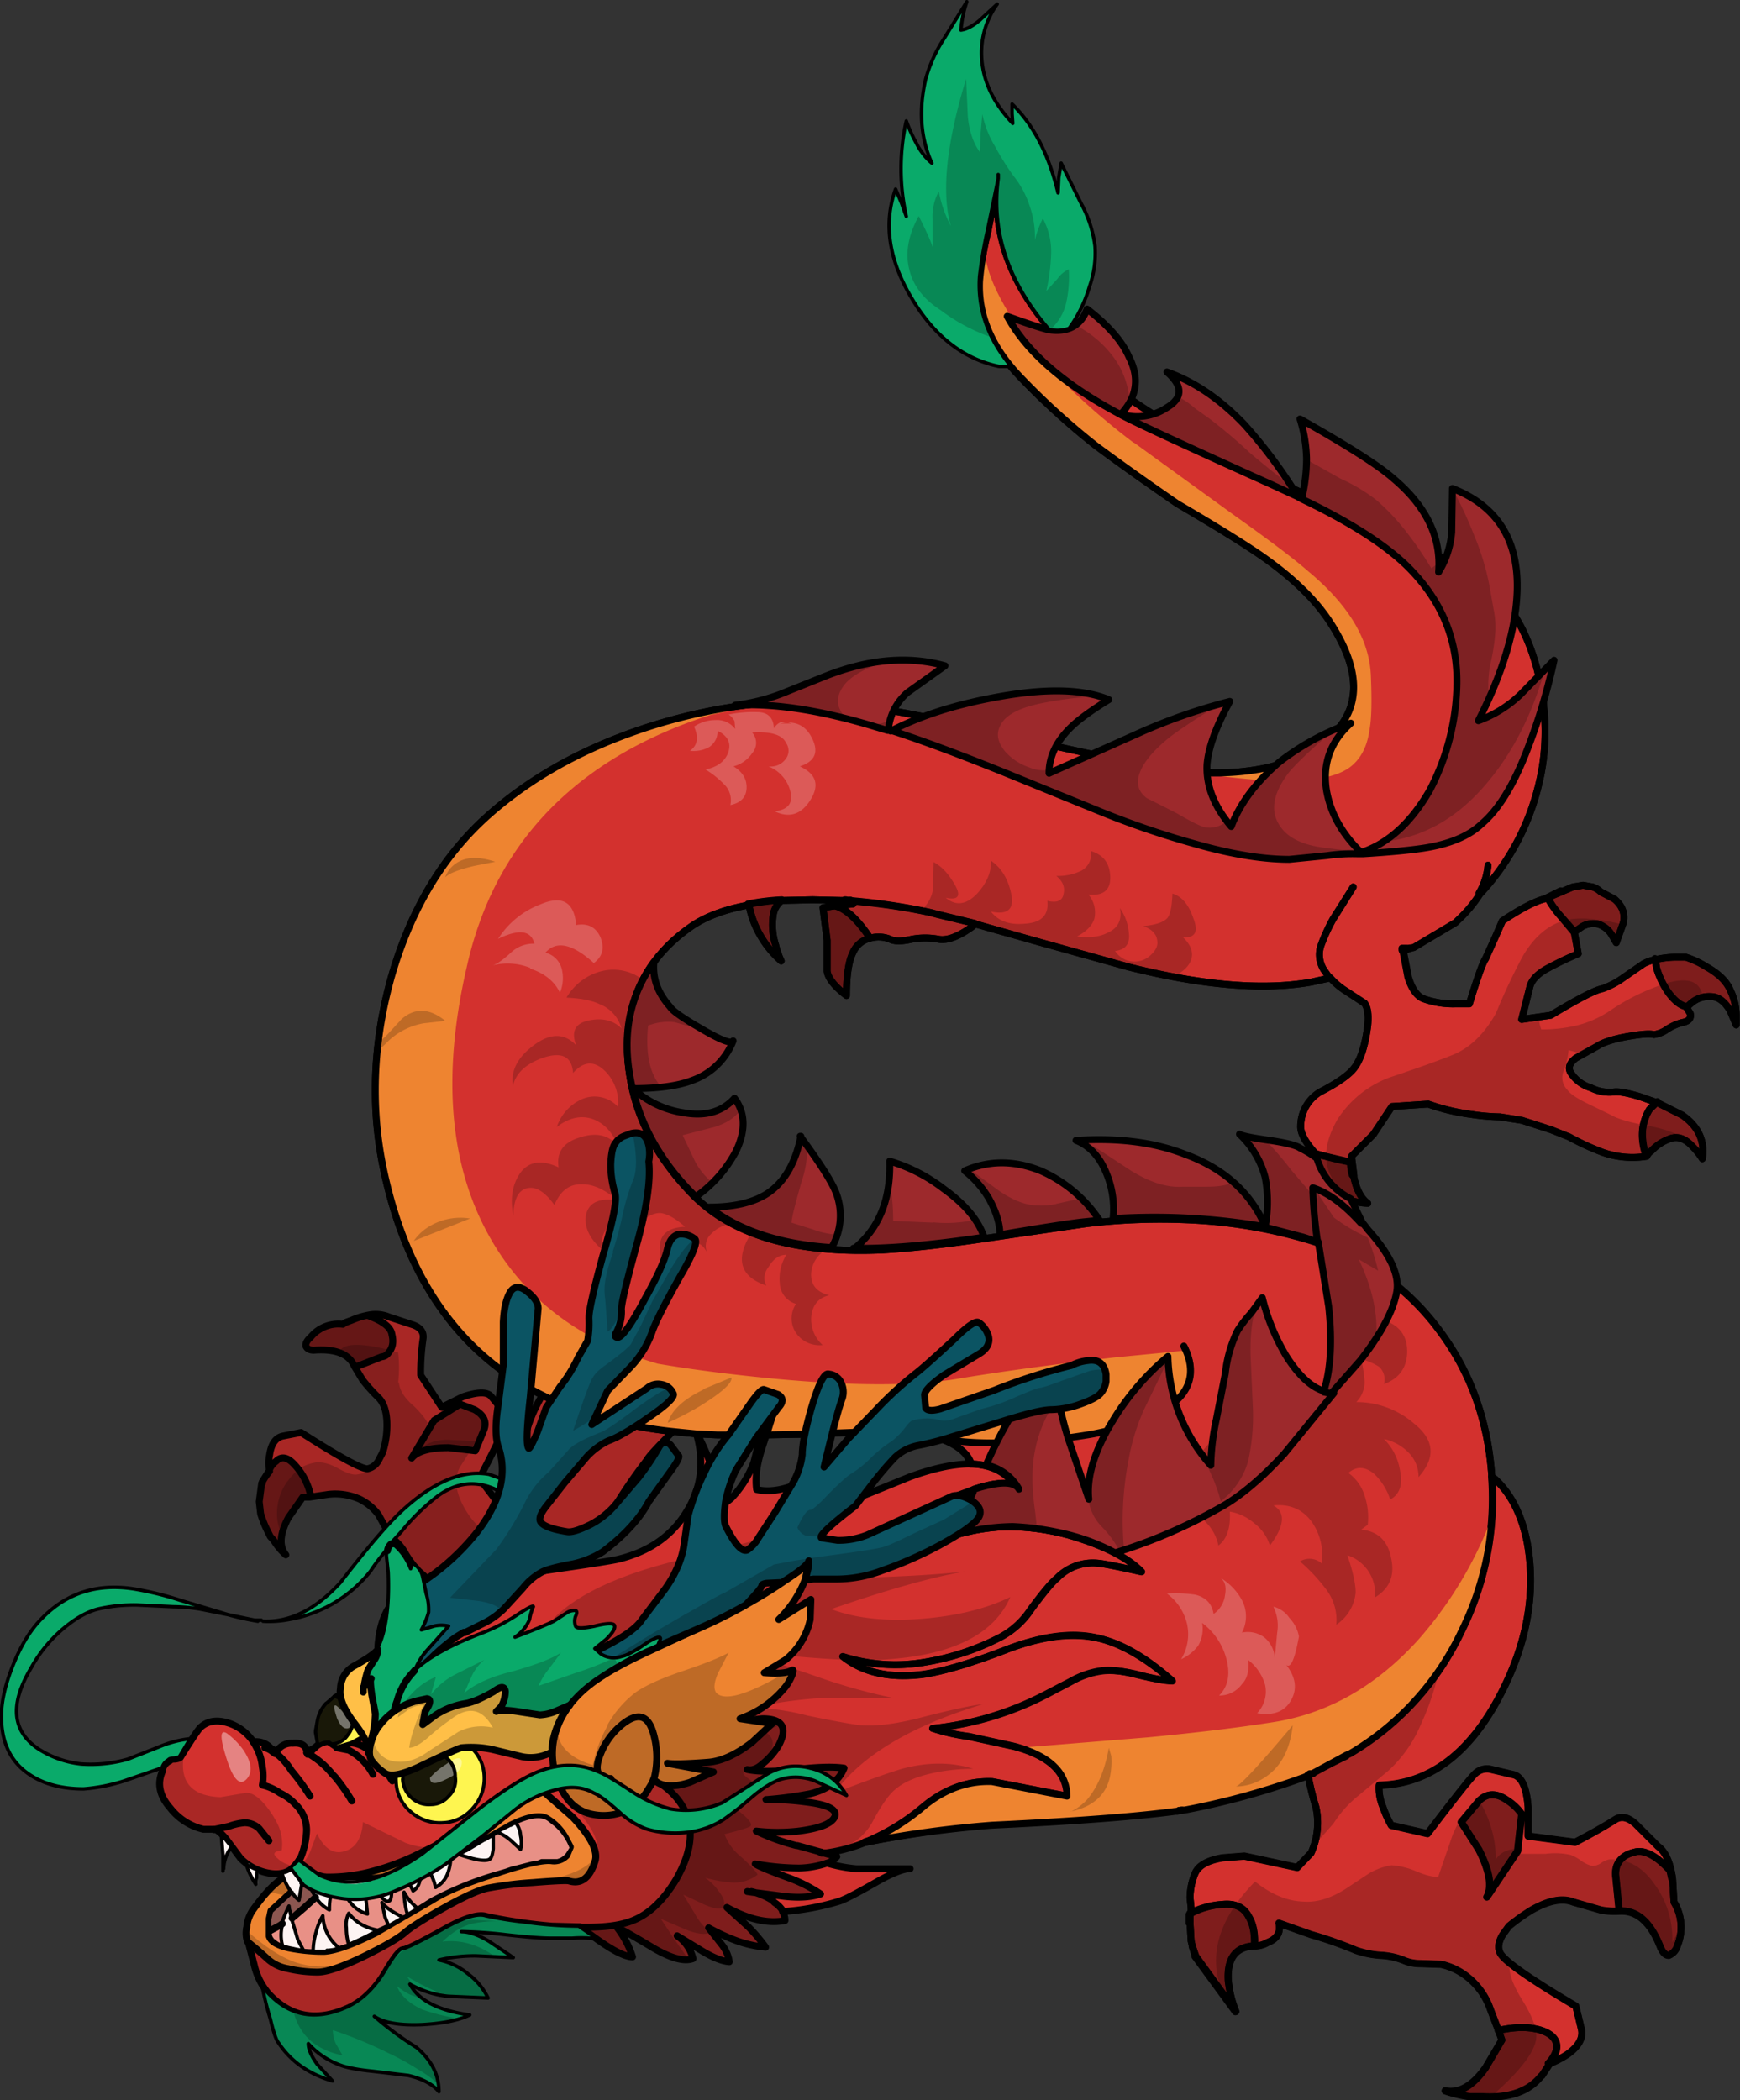 <svg xmlns="http://www.w3.org/2000/svg" width="503.4" height="607.5">
  <rect width="100%" height="100%" fill="#333333" stroke="none"/>
  <path fill="#d3312e" d="M141 236q19.9-18 50.4-26.8 30.2-8.9 57.2-5.2 15.7 2.1 47 9.4 31 7.5 47.1 9.6a72.2 72.2 0 0 0 21.7-.5q11.2-2.3 18.2-7.5 17-12.6 1.9-35.7-6.6-9.3-20-18.7-8-5.3-23.9-15-14-9.5-23.6-16.7a229.1 229.1 0 0 1-21.7-19.4q-12.6-13.3-11.7-28a68.2 68.2 0 0 1 2.1-14.5 141.8 141.8 0 0 0 2.8-15.4Q284 90.8 339 123q16.3 9.8 47.8 23.9 30.4 13.7 39.7 19.1 13 8 18.2 27.3 4.7 17.7.5 33.6a70.2 70.2 0 0 1-17 31.5 38.3 38.3 0 0 1-6.4 7.5l-.7.7-12.1 7a2.9 2.9 0 0 1-1.6.5l-1.4.7 1.6 7.7q1.4 5.3 4.4 6.3a29 29 0 0 0 8.9 1.6h4.2q3.5-11.7 4.7-13.3l2.8-6 2-5q8.2-5.3 12.4-6.3l4.7-2.3 3.3-1.2 3-.4 2.8.4a5.9 5.9 0 0 1 2.3 1.4l4 2.4q3.5 2.8 2.6 6.7l-2.1 5.6-1.4-2.3a7 7 0 0 0-4-3 7.4 7.4 0 0 0-4.7.7l-2 1.6 1.1 6.3a95.7 95.7 0 0 0-9.3 4.4q-4 2.4-4.7 5l-2.3 9.5 8.4-1.2q11.9-7 15-7.7a23.9 23.9 0 0 0 6-3.2l5.8-4a11.4 11.4 0 0 1 3.5-1.2 30.8 30.8 0 0 1 5.9-.7h2.3a31.4 31.4 0 0 1 6.3 2.8q5.1 3 7 7a18.7 18.7 0 0 1 1.4 7v2.8L500 292q-2.3-4-5.6-4a8 8 0 0 0-5.4 1.7l-1.6 1.4 1.2 1.9q.4 2-2.4 2.5a15.2 15.2 0 0 0-4.9 2.4q-2.3 1.4-3.2 1.1-1.7-.4-7.5.5-6.3 1.2-8.9 2.8l-6.3 3.7q-3 2.4-1.1 4.7a11 11 0 0 0 5.6 3.7 11.7 11.7 0 0 0 6.5 1.2q2.3-.2 7.7 1.4l5 1.9 7.1 3.5q7 4.6 5.9 12.6l-2.6-3.8q-3.3-3.2-6.5-2a16.9 16.9 0 0 0-5.4 3.4 4 4 0 0 0-1.4 1.7 25.8 25.8 0 0 1-12.6-1.2 73.2 73.2 0 0 1-9.8-4.4l-5.4-2.1-8.4-2.8-6.3-1a60.5 60.5 0 0 1-8.1-.7 61.4 61.4 0 0 1-12.6-3l-10.5.7-5.4 8.2-6.3 6.3.5 5.6v.2q1.4 5.8 4.2 7.7-12.2-.5-15-14-4.6-5.4-4.6-8.4a12.2 12.2 0 0 1 5.8-9.8q6.8-3.5 9.3-6.3 3.3-3.5 4.7-12.8.2-4.7-1.2-6.6-.4-.7-5.3-3.5a20.9 20.9 0 0 1-4.5-3.7l-5.6 1.2q-20.7 3.7-53-4.5l-27.5-7.7-16.6-4.6-1.1.9q-5.9 4.2-9.4 3.5a22.4 22.4 0 0 0-8 0q-4.3 1-6.2 0a7.6 7.6 0 0 0-5.9 0h-.2a6.5 6.5 0 0 0-4.7 3.7q-1.8 3.8-1.8 12.9-5.2-4.2-5.4-7.3a22 22 0 0 1-.2-5.8v-3.3l-1-9.3 8.2-1.2-1.9-.9H243l-8.1-.2H226a6.5 6.5 0 0 0-2.3 4.4q-1 3.5.4 8.9l1.7 4.6a31.6 31.6 0 0 1-7-9.5 26.5 26.5 0 0 1-2.4-7q-10 1.8-16.3 6-19.8 13.6-18.7 37.4 1.2 22.6 19.2 40.8 17.2 17.3 54.4 15.7 12.3-.7 31-3.5l28-4.2a179.6 179.6 0 0 1 31.8-1 146.2 146.2 0 0 1 31.5 5.4q24.7 7 39.2 26.6 13.3 18.2 15 42v.3l.6.7q7.5 6.5 9.6 18.6 3.7 21.8-8.2 44.4-13.3 25-35 25.7a18.3 18.3 0 0 0 1.4 6 31 31 0 0 0 2.3 5.4l10.5 2.3q11.2-14.9 13.8-17.2a5 5 0 0 1 4.2-1.4l7 1.6q3.5.7 4.2 9.3v8.7l13.5 1.8a121.3 121.3 0 0 0 11.7-6.5q2.6-1.9 5.9 1.2l6.5 6.3q3 2.8 4.2 9.8l.5 6.7a14 14 0 0 1 .9 12.6q-1 2.4-2.3 2.6-1.7.5-2.4-2-4.4-10.8-11.9-10.6l-5.6-.2-8-2.4q-4.6-1.8-12 2.4a59.4 59.4 0 0 0-6.6 4.6l-1.9 2.4q-1.6 3-.7 5.1 1.2 3.3 22 15.7l1.6 6.5q1 4-4.2 7.5a19.8 19.8 0 0 1-5.1 2.5l-2.1 3.5q-5.6 7-17.3 6.3H427l-1.7-.2a32.9 32.9 0 0 1-7-1.6q5.9 1.1 11.7-6.8l4.4-8-3.2-9.3a23 23 0 0 0-6.6-9.3 18.7 18.7 0 0 0-7.7-3.8 23.5 23.5 0 0 0-6-.2 10.4 10.4 0 0 1-4.7-1 20.7 20.7 0 0 0-6.5-1.3 21 21 0 0 1-7-1.7l-13.4-4.6-9.3-3q1 4-3.3 5.6a13.1 13.1 0 0 1-3.7.9h-.5q-7.7 1-7 10a23.2 23.2 0 0 0 2 9.1l-11.8-16.3-.7-2.6-.4-1.6-.5-5.2v-2.3l.2-.4.3-1.7v-2.8a22 22 0 0 1 1.1-7q1.4-3.5 8-4.6l6.3-.5 15.4 3.3 4-4.2a21 21 0 0 0 1.3-13.4 81.3 81.3 0 0 1-2.3-9.3 224.5 224.5 0 0 1-35 9.8l-2.8.5h-.5q-17.2 2.3-53 4.2a310 310 0 0 0-36.8 5.1 39.4 39.4 0 0 1-11.2 2.8l-1 .2 4 1.2a6.3 6.3 0 0 1-2.8 1.9 42.4 42.4 0 0 0 8.4 1.6h15.4q-3 0-10 4-8.2 4.6-10.3 5.3a66.6 66.6 0 0 1-16.3 2.8 4.5 4.5 0 0 1 .4 2.8q-7.7 1.4-16.8-3.7l6.3 6a51 51 0 0 1 5.2 6 37 37 0 0 1-8.7-2 80.1 80.1 0 0 1-8-3.7l3.8 4.7a10.6 10.6 0 0 1 2.3 5.1q-3-.2-7.7-3l-7.4-4.4a11.2 11.2 0 0 1 4.6 6.5q-3.7 1.4-11.2-2.8l-10.7-6a32 32 0 0 1 4.7 8.3q-3.5 0-11.2-5.3l-4.5-3.3-7.9-.3a162.4 162.4 0 0 1-18.9-2.8q-4-1.1-13 4.2-9.9 5.4-11 5.4-1.4 0-5.2 6.3-4.4 7.5-10.7 10.5-13.8 6.3-23.4-4.2a19 19 0 0 1-4-8l-1.6-6.5a7.5 7.5 0 0 1-.4-4.6A8.1 8.1 0 0 1 73 553q5.6-8 9.8-10 2.8-1.7 4.7-.5l1.1 1.2-10.2 9.3-.5 2.4v4.9q.7 2.3 5.6 3.5a50.3 50.3 0 0 0 10.3.9q4.9-.2 15-5.4L125 550q6.3-4 19-8 12-4 15.6-3.5a5 5 0 0 0 4.4-1.6l1-2.3-1.2-2.4a14.8 14.8 0 0 0-5.1-5.6q-3-2.3-11 1.7l-13.5 7.7a70.8 70.8 0 0 1-15 5.6 65.1 65.1 0 0 1-17 2.3q-7.3 0-10.8-1.4l-5.1-2.6-.7-.4q-2.3 3.2-7 2.8a15.2 15.2 0 0 1-9.1-4.5l-3.5-4.6a13.9 13.9 0 0 0-3.7-3.8h-3.5a18.1 18.1 0 0 1-9.8-6q-4.2-5.4-2.4-10.8l.5-.4a3.7 3.7 0 0 1 1.9-2.6l1.6-.5q1.4 0 1.6-.7 4.5-7.2 5.6-8.4 3.5-3.5 9.4-.9a13.9 13.9 0 0 1 6 5.1 6.3 6.3 0 0 1 5.2 1.9l1.4.7a5.6 5.6 0 0 1 4.9-2.3q3.2-.3 4.2 2v.3l2-1 .5-.4a5.8 5.8 0 0 1 3.3-1.4q.5 0 2.3 1.6l4.5-1.1 4-2.4 1.8-1.1 1.4-.5a63.3 63.3 0 0 1 1.6-9.3l2.8-11.2q5.4-12.4 15-17.8h.5l-7.7-7.7a29.7 29.7 0 0 1-3.5-4.6 13.2 13.2 0 0 0-3.3-4 8.8 8.8 0 0 1-2.4-3.3l-2.3-4.2a15 15 0 0 0-5.4-4.4 17.4 17.4 0 0 0-9-1.4l-7.5.7-4.2 6q-3.8 7-.7 10.8a18 18 0 0 1-3.5-4.2l-1-1.2-.7-1.4a23.8 23.8 0 0 1-2-5.1l-.5-3.5 1-5.4a15.2 15.2 0 0 1 1.8-3.5v-4.7q1-4.9 4.2-5.6l5.1-.9q16.3 10.5 19.1 10.3 2 0 3.3-2.4l1.2-2a25.2 25.2 0 0 0 1.1-6.4q.5-7-2.3-9.5a48.9 48.9 0 0 1-4.7-5.2 19.5 19.5 0 0 1-2.3-3.7q-2.3-5.6-11.7-5-1.8 0-2.3-1a4.2 4.2 0 0 1 1.2-2.6 10.7 10.7 0 0 1 9.3-3.8l1-.5 1.8-.7 4.2-1.4a11 11 0 0 1 6.5.5l7 2.3q3.3 1.2 2.8 4l-.7 10.5 6.1 9.4 6-3q6.9-2.4 8.5 0l3.5 4.1a4 4 0 0 1 .7 3.5q-1 2.8-7.7 15.9l5.4 7h4.6a13 13 0 0 0 5-1.6q-6.4-13.8 3.2-29.5-35.5-17.7-45.8-64.1a112.5 112.5 0 0 1 2.4-56.5q8.1-29.4 27.5-47M233 415l-11.2.3-1.2 3.7q-2.3 7-1.6 12.2 8 1.8 20.3-6.3 12.6-8.2 20.3-6.6a81.6 81.6 0 0 1-15.2 11.5l-14 8.1a32.9 32.9 0 0 1 7-1.6h3.3l3.7-1.2 19-7.7q10.2-3.7 17.4-3.7-.7-3.5-5.8-6l-3-1.5-1.9-.7h-.5l-.7-.2-9-1.2h-1l-25.9 1m-21.5 18.6a26 26 0 0 0 6.6-10.5l2-8h-18.4q4.2 8 4.7 12.5 1 7-4.7 13.7l9.8-7.7m-46.2 12.6a65.2 65.2 0 0 1-10 2.4 17 17 0 0 0-9.4 5.8l-1 2.3 8.3-1.6q23.3-3.3 25.9-4 13.3-3.2 19.6-13.7 6.3-10.3 2.8-22.4l-7-.7a102.4 102.4 0 0 0-7.3 8.1 149.2 149.2 0 0 0-9.3 13.6q-6.3 8.1-12.6 10.2Z"/>
  <path fill="rgba(0,0,0,0.4)" d="M344.3 554v-.5a23.8 23.8 0 0 1 9.6-2.6q5.4-.5 7.5 3.8 1.8 3 1.6 8.1h-.5q-7.7 1-7 10a23.2 23.2 0 0 0 2 9.2l-11.8-16.4-.7-2.5-.4-1.7-.5-5.1v-2.4m84.7 52.8h-1.6l-1.6-.2a32.9 32.9 0 0 1-7-1.7q5.8 1.2 11.6-6.7l4.5-8-1-2.8q7.5-1.6 12.6 0 5.2 1.9 4.2 5.9a9.5 9.5 0 0 1-2.3 3.7l-2.1 3.5q-5.6 7-17.3 6.3m39-64a6.9 6.9 0 0 1 .2-3q1.2-3 5.2-4 4.2-1.1 10.2 5.4l.5 2.3.5 6.8a14 14 0 0 1 1 12.6q-1 2.3-2.4 2.6-1.7.4-2.4-2.1-4.4-10.8-11.9-10.5l-.9-10M428 535l-5.1-7.9 5.1-6q3.3-3.6 8.2-.3a20.2 20.2 0 0 1 4.2 4l-1.2 10.7-8.9 13.3q2.4-4.7-2.3-13.8m-37-198.8a13.6 13.6 0 0 0 .5 3.7v.2q1.4 5.9 4.2 7.7-12.2-.4-15-14l10.3 2.4m57-76.6 3.7-1.9 3.3-1.4 3-.4 2.8.4a5.9 5.9 0 0 1 2.3 1.4l4 2.4q3.5 2.8 2.6 6.7l-2.1 5.6-1.4-2.3a7 7 0 0 0-4-3 7.4 7.4 0 0 0-4.7.7l-2 1.6-3.6-4.2a29.3 29.3 0 0 1-4-5.6m31.6 59.3 7.2 3.5q7 4.7 5.9 12.6l-3-3.7q-3.3-3.3-6.6-2.1a16.9 16.9 0 0 0-5.4 3.5 4 4 0 0 0-1.4 1.6 17 17 0 0 1-1-4.4 14 14 0 0 1 2-9l2.3-2.2m0-38.6a6.2 6.2 0 0 1-.7-2.8 30.8 30.8 0 0 1 5.8-.7h2.6a31.4 31.4 0 0 1 6.3 2.8q5.1 3 7 7a18.7 18.7 0 0 1 1.4 7v2.8L500 292q-2.3-4-5.6-4a8 8 0 0 0-5.3 1.7l-1.7 1.4q-2.3-.5-4.9-4a24.6 24.6 0 0 1-3.5-7m-299.7 220q9.6 1.8 23.3.9a34.4 34.4 0 0 0 9.1-1.9 32 32 0 0 1 8.7-1.9q8.6 0 4.7 7.7a20.3 20.3 0 0 1-4.5 5.2q-2.6 2.3-4.4 1.8 4.6 1 13.5 0 9.6-1.1 14-.4-1.8 5.6-9.5 7.4a111.8 111.8 0 0 1-12.9 1.7 80.8 80.8 0 0 1 11.7.7q9 1.1 8.4 4-1 3.2-10.5 4.4a54.2 54.2 0 0 1-12.4 0 62.3 62.3 0 0 0 11.7 4.2h.2l6.6 1.8h.4l.5.3 4 1.1a6.3 6.3 0 0 1-2.8 2 26.7 26.7 0 0 1-8.2 1.3 71.7 71.7 0 0 1-12.6-1.2q1.4 1 9.6 4a43 43 0 0 1 9.3 4.7q-4 1.4-10.5.7l-9.3-1.2a16.4 16.4 0 0 1 5.8 2.3l.7.7a8.3 8.3 0 0 1 2.3 2.4 3.8 3.8 0 0 1 .7 2.8q-7.7 1.4-16.8-3.8l6.3 5.9a51 51 0 0 1 5.2 5.8 37 37 0 0 1-8.7-1.9 80.1 80.1 0 0 1-8-3.7l3.8 4.7a10.6 10.6 0 0 1 2.4 5.1q-3-.2-7.7-3l-7.5-4.5a11.2 11.2 0 0 1 4.6 6.6q-3.7 1.4-11.1-2.8l-10.8-6a32 32 0 0 1 4.7 8.3q-3.5 0-11.2-5.4l-4.5-3.2q9.1.2 14-1.4 8-2.4 14-12.4 5.9-10.3 3.3-18-2.3-7-11-11.6a30.3 30.3 0 0 0-12.8-4l-1.6-.2a14.7 14.7 0 0 1-.5-5l6.6-4.8m-103.7-71a15.2 15.2 0 0 1 1.9-3.5 5.6 5.6 0 0 1 2-2.8q2.4-2.3 5.7 1a21.8 21.8 0 0 1 4.6 9l-2.3.3-4.7 6q-3.5 7-.4 10.8a18 18 0 0 1-3.5-4.2l-1-1.2-.7-1.4a23.8 23.8 0 0 1-2-5.1l-.5-3.5.9-5.4m57.2-22.9 4.2 1.7q4.2 2.3 2.6 6l-2.4 5.9-7.7-1q-8.2 0-10.7 3l6.5-10.9 7.5-4.7m-20.8-15a4.1 4.1 0 0 1-1.9 1.3l-7.7 3q-2.3-5.6-11.6-5-2.4 0-2.4-1-.4-1.2 1-2.6a10.7 10.7 0 0 1 9.3-3.8l1-.4 1.8-.7 4.2-1.4q7 2.3 7.5 5.6.7 3.2-1.2 5m127-110.3a22 22 0 0 1-.2-5.9V272l-1-9.4 2.8-.4q5 .9 10.5 9.3h-.2a7.1 7.1 0 0 0-4.7 4q-1.8 3.7-1.8 12.8-5.2-4.2-5.4-7.2M226 260.5a5.6 5.6 0 0 0-2.3 4.2q-1 3.5.4 9l1.7 4.6a31.6 31.6 0 0 1-7-9.6 26.5 26.5 0 0 1-2.4-7 59.6 59.6 0 0 1 9.6-1.2Z"/>
  <path fill="rgba(0,0,0,0.2)" d="M109.5 404.3a48.9 48.9 0 0 1-4.7-5.1 19.5 19.5 0 0 1-2.3-3.7q-2.3-5.6-11.7-5-1.8 0-2.3-1.1a4.2 4.2 0 0 1 1.2-2.6 10.7 10.7 0 0 1 9.3-3.7l1-.5 1.8-.7 4.2-1.4a11 11 0 0 1 6.5.5l7 2.3q3.3 1.2 2.8 4l-.7 10.5 6.1 9.3 6-3q6.9-2.3 8.5 0l3.5 4.2a4 4 0 0 1 .7 3.5q-1 2.8-7.7 15.9l5.4 7h4.6a13 13 0 0 0 5-1.7q-6.4-13.7 3.2-29.4l1 .5a116.9 116.9 0 0 0 36.8 10q-7 7-7.5 8.2a149.2 149.2 0 0 0-9.3 13.5q-6.3 8.2-12.6 10.3a65.2 65.2 0 0 1-10 2.3 17 17 0 0 0-9.4 5.9l-1 2.3q-10.2 1.9-16.3 5.1l-7.7-7.4a29.6 29.6 0 0 1-3.5-4.7 13.2 13.2 0 0 0-3.2-4 8.8 8.8 0 0 1-2.4-3.2l-2.3-4.2a15 15 0 0 0-5.4-4.5 17.4 17.4 0 0 0-9-1.4l-7.5.7-4.2 6.1q-3.8 7-.7 10.7a18 18 0 0 1-3.5-4.2l-1-1.1-.7-1.4a23.8 23.8 0 0 1-2-5.2l-.5-3.5 1-5.3v-.5l1.8-3v-4.7q1-4.9 4.2-5.6l5.1-1q16.3 10.6 19.1 10.3 2 0 3.3-2.3l1.2-2.1a25.2 25.2 0 0 0 1.2-6.3q.4-7-2.4-9.6m129.8-123.7a19.8 19.8 0 0 1-.2-5.6v-3.3l-1-9.3 8.2-1.2-1.9-.9h1.4a221.6 221.6 0 0 1 23.8 3.7l1.7.5 10.7 2.6-1.2 1q-5.8 4.1-9.3 3.4a22.4 22.4 0 0 0-8 0q-4.4 1-6.2 0a7.6 7.6 0 0 0-5.9 0h-.2a6.5 6.5 0 0 0-4.7 3.7q-1.8 3.8-1.8 12.9-5.2-4.2-5.4-7.3M226 260.3a5.6 5.6 0 0 0-2.3 4.2q-1 3.5.4 8.9l1.7 4.6a31.6 31.6 0 0 1-7-9.5 26.5 26.5 0 0 1-2.4-7 59.6 59.6 0 0 1 9.6-1.2Z"/>
  <path fill="rgba(0,0,0,0.2)" d="m47 512.2.2-.5a3.5 3.5 0 0 1 2-2.3l1.7-.5a1.8 1.8 0 0 0 1.7-.7l.7-1.2q-2.4 12.4 10.5 12.9l7-1.2q2.5-.5 5.8 3.3a27.3 27.3 0 0 1 4 6.3 13.3 13.3 0 0 1 .9 7q-3.5.4-1.2 2.3a7.3 7.3 0 0 0 5 2.1q-2.6 3-7.8 2.1a18 18 0 0 1-8-4.2l-3.2-4.7q-2.3-3-4-3.7h-3.2a17.7 17.7 0 0 1-9.8-6.3q-4.7-5.1-2.3-10.7m166.9-65.4a97.3 97.3 0 0 0 11.6-3.5 37 37 0 0 0-9 7.5q-4.7 4.9-10.8 15.6 13.8-8.2 35.7-9.8 25.2-.5 37.8-2-14.5 2.5-38.7 10.9 10.5 4 26.1 2.8 15.2-1.2 25.7-6.3-7 16-35.3 18a66.5 66.5 0 0 1-9.8.2h-1.8a315.3 315.3 0 0 1-31.8-3l22.4 7.7a169.8 169.8 0 0 0 22.4 6.3H238a130.5 130.5 0 0 0-20.3 2.8 69.5 69.5 0 0 1 15.9 2.3q11.2 2.3 15.4 2.8 7 .5 17.7-2.3 12.8-3.3 17.7-3.8-31.2 9.4-43 25.7 13.2-5.1 19.5-7 11.2-3 20.7 0a55 55 0 0 0-11.6 1.2q-7.3 1.6-10.8 4.6-2.8 2.1-6.7 9.4a16.9 16.9 0 0 1-9.4 8l-1.4.6-2.5.7-9-2.3a96.6 96.6 0 0 1-11.6-4.2 56.4 56.4 0 0 0 12.6 0q9.6-1.2 10.5-4.5.7-2.8-8.4-4l-11.7-.6a111.8 111.8 0 0 0 12.9-1.7q7.7-1.8 9.6-7.4-4.5-.7-14 .4-9 1-13.6 0 1.9.3 4.7-1.8a25.2 25.2 0 0 0 4-5.2q4.1-7.7-4.5-7.7a32 32 0 0 0-8.6 1.9 34.4 34.4 0 0 1-9.1 1.9q-13.8.9-23.4-1l-6.5 4.7a15.7 15.7 0 0 0 .5 5.1q-3-1.1-6.3-5.8l-3.3-5.8-8.6-3.5-1.4-6.3q-1.7-11.7 5.6-19.6 9.8-10.5 34.5-16.9l19.8-5m26-85.8a8.5 8.5 0 0 0-5.2 7q-.4 5.2 5.2 6.6-4.7 1.1-5.2 6.3a10 10 0 0 0 3.3 8.1 8.2 8.2 0 0 1-7.7-3.5 7.5 7.5 0 0 1 0-8.4 6.5 6.5 0 0 1-4.7-6 13 13 0 0 1 1.9-8.2q-3 0-5 3.3-2.2 2.8-.8 5.6-11.7-4-4-15.7a65.8 65.8 0 0 0 22.2 4.7m-124.5 39q.3 3.5 4.5 7 3.7 3.7 4.2 5.8v.5q.4 2.6-2.4 6 2.4-2.5 7.5-2.7l8.4.4-1.4 2.6-3 4.7q-2.1 3.5-.5 8.4a24 24 0 0 0 4.7 7.9l6.3 7-3.5-.5a20.1 20.1 0 0 1 2.3 10 52.4 52.4 0 0 0-13.5 4.7l-7.7-7.7a19.6 19.6 0 0 1-3.5-4.6 20.6 20.6 0 0 0-3.3-4 8.8 8.8 0 0 1-2.3-3.3l-2.4-4.2a18.2 18.2 0 0 0-5.3-4.4 18.5 18.5 0 0 0-9.4-1.4l-7.2.7-2.8 3.5-1.4 2.3a20 20 0 0 0-2.1 5.4 13.4 13.4 0 0 1-1.4-4.7 15.9 15.9 0 0 1 2.3-9.8 24 24 0 0 1 4-4.6 12.5 12.5 0 0 1 4.2-1.7q2.8-.7 6.8 1.4 4.2 2.4 6 1.9 3.8-.5 5.2-2.8l1.1-1.6.5-.7.7-1.4 1.2-6.3q.4-6.8-2.4-9.6l-4.6-5-2.4-3.9a7 7 0 0 0-4.6-4.2q1.8-3.7 14.7-.4l2.3.7a40 40 0 0 1 0 8.6M379 513.3q6-2.8 11.7-6a80.8 80.8 0 0 0 25.6-24A75 75 0 0 1 411 499a37.7 37.7 0 0 1-9.4 13.3l-8.4 7a33.3 33.3 0 0 0-7.4 8.2l-5.9 6.7a21.6 21.6 0 0 0 1-11l-2.4-10m61.6 22.4-.2.7h7.2a21 21 0 0 1 7.3.3 12.8 12.8 0 0 1 3.2 1.8 10 10 0 0 0 3 1.4 4.7 4.7 0 0 0 2.7-.9 5.8 5.8 0 0 1 2.3-1q8-.4 13.3 7.5a26.3 26.3 0 0 1 4.9 16.4l1.4-2.3.7.7q-.7 3.5-2.3 4.6-2.1 1.2-3.3-1.6-4.2-11-11.7-10.5a29 29 0 0 1-5.6-.5l-8.2-2.3q-4.6-1.6-11.9 2.3a51 51 0 0 0-6.7 4.7l-1.7 2.3q-1.6 3-.9 5.2a17.8 17.8 0 0 0 3.3 3.5q-1 3.5 3.7 11 4.7 7.6 3.7 11.6-1.4 6-12.8 15.9a37.8 37.8 0 0 1-13.3-1.9q6 1.2 11.7-6.5l4.6-8.2-3.2-8.9a23 23 0 0 0-6.6-9.3 18.7 18.7 0 0 0-7.9-3.7 21.2 21.2 0 0 0-5.8-.3 12 12 0 0 1-5-1 20 20 0 0 0-6.2-1.3 28 28 0 0 1-7.3-1.4q-4.6-2.1-22.6-8 1.2 4.3-3 5.9a13.2 13.2 0 0 1-4.2.7q-8 1-7.3 10a23.9 23.9 0 0 0 2.4 9.1l-3-2.3q-4.3-8.9-2.4-17.3 2-8.8 10.7-17.7 7 5.6 14 5.8 6.3.5 13.6-4.6l5.3-3.5a18.4 18.4 0 0 1 6.6-2.4 21.8 21.8 0 0 1 7 1.7q4.2 1.8 6.5 1.6l4.2-12.2q3.3-7.7 7.5-10a31.8 31.8 0 0 1 3.7 8.4 28.5 28.5 0 0 1 1.2 8.9 6 6 0 0 1 3.2-2.6 6 6 0 0 1 4.7 0l-.5.2M350.2 424l-2.8-3.7 3.5-4-.7 7.7m43.6-30.8a39.3 39.3 0 0 1 1 6.6 8.4 8.4 0 0 1-2.4 5.8 25.4 25.4 0 0 1 16.8 6.3q8.7 7 1.2 15.4a9.9 9.9 0 0 0-3-7.2 14 14 0 0 0-7-3.8 16.3 16.3 0 0 1 4.6 8.9q1.4 6.3-2.8 8.6a18 18 0 0 0-4.6-7.4q-4-3.3-7.5-.3a12.7 12.7 0 0 1 4.7 6.6 19.5 19.5 0 0 1 .9 8.4l-1.9 1.4q7.3.7 8.7 8.4 1.6 7.4-4.7 11.2a11.7 11.7 0 0 0-8-12.2q2.4 7 2.4 10.8a12.5 12.5 0 0 1-5.6 9.3 14.6 14.6 0 0 0-3-10.3 51.2 51.2 0 0 0-7.5-8 5.3 5.3 0 0 1 6.3.6 17 17 0 0 0-3-12.2q-4-5.3-11-4.6 5.4 3-1 11.6a12.9 12.9 0 0 0-4.6-6.5 14.3 14.3 0 0 0-7-3.3q.4 7-3.3 9.8a13.2 13.2 0 0 0-5.1-8 58 58 0 0 0 7-3.9q8.1-4.6 17.3-14.7l14.2-17.5h-.5l8.4-9.8m13.3-1.6q-.4 6.5-6.7 8.8a5 5 0 0 0-1.4-5 17.3 17.3 0 0 0-5.2-2.2 63 63 0 0 0 7.3-11q6.3 2.4 6 9.4m61.7-124.7.7-.2v.5l-.7-.3m12.8 30.8q-2.3 1.4-3.3 1a33.7 33.7 0 0 0-7.4.7 36.7 36.7 0 0 0-9 2.5l-4.6 2.8-3.5-.9a22.2 22.2 0 0 1-1.4 6 4.9 4.9 0 0 0 1 5.4q1.1 1.7 5.8 4l6.8 3.3q3 1.8 11 3.2 7.2 1.4 10.2 3.8a4.2 4.2 0 0 0-4.2-.5 19.7 19.7 0 0 0-5.4 3.3 5.7 5.7 0 0 0-1.4 1.8 25.8 25.8 0 0 1-12.6-1.1 57.6 57.6 0 0 1-9.8-4.7l-5.3-1.9a51 51 0 0 0-8.4-2.8l-6.3-.9a60.5 60.5 0 0 1-8.2-.7 54 54 0 0 1-12.6-3.3l-10.5 1-5.4 8.1-6.3 6.3.5 5.6q1.4 5.9 4.2 8 1.2.7.7 1a3.6 3.6 0 0 1-1.9 0q-7.7-4-9.8-9.7-2.5-6.5 2.4-15.1a30.5 30.5 0 0 1 15.1-12.2q12-4 18.2-6.5 7.5-3 12.6-12.1a174.7 174.7 0 0 1 7.7-16.4q5-8.6 12.4-10.5 6-1.4 16.3 1.2l-1.8 4.9-1.4-2.3a7 7 0 0 0-4-3 5.8 5.8 0 0 0-4.7.6l-2 1.7 1.1 6.3a70.9 70.9 0 0 0-9 4.4q-4.3 2.3-4.8 4.9l-2.5 9.6 5.1-.7a11.2 11.2 0 0 0 .7 4 43.4 43.4 0 0 0 10.5-1.2 30.4 30.4 0 0 0 9.8-4.5 62.8 62.8 0 0 1 14.5-7.2q10.7-3.7 11.9 3.3a6 6 0 0 0-3.8 1.6 2.3 2.3 0 0 0-.9 1.2l1 1.8q.4 2.1-2.4 2.6a15.2 15.2 0 0 0-4.9 2.3m-307.4-16.8a14 14 0 0 1 11.6 2.4q-7 14-3 31.7 4.2 17 17.7 30.6A50.6 50.6 0 0 0 212 354a9.7 9.7 0 0 0-6.3 3 4.7 4.7 0 0 0-1 5.6q-2.8-5.6-6.5-.4-4 4.6-2.3 9.8-4.7-5.2-5-10.5-.4-6.3 7.3-6.6-4.2-3.7-7.2-4-3.5 0-7 4.3-.5-6.1-5.6-2.4-5.2 3.5-4.2 8.7-5.4-4.7-4.7-9.8 1-5.6 9.1-4.5-5.4-4.6-10-4.6-5.6-.3-8.2 6-4-5.6-7.7-4.9-4 .7-4.2 8-1.4-7.3 1.9-12.2 3.7-5.3 11.2-1.8-1-6.6 6.3-8.7 7.2-2.3 11 2.8-2.4-6.3-7.5-8.1-5-1.7-10.3 2.3a13.5 13.5 0 0 1 7.2-8 9.2 9.2 0 0 1 10.5 2.2 12.9 12.9 0 0 0-3.7-10.3q-4.7-4.7-9.3.5-.5-7-8.4-4.5-7.7 2.6-9 8.2-1-6.5 6-11.7 7.2-5.4 12.3 0-2.3-6 3.7-7.2 5.9-1.2 9.4 2.3a10.5 10.5 0 0 0-6.3-7q-3.3-1.6-9.6-1.9a16.4 16.4 0 0 1 10.3-7.7m95.7-23.3.2-8.2q3.3 1.7 6 6.3 3.1 5.2-2.5 4 4.4 3.7 9.1-1.2 4.2-4.6 4-9.5 4.4 3 5.8 9.3 1.6 7-5.8 5.4 3.2 4.2 10 3.5 7-.5 6.3-6.6 4.2 1 4.7-2 .7-2.9-2.1-5.2a15.6 15.6 0 0 0 7-1.4 5.4 5.4 0 0 0 3-5.8q5.4 1.6 5.6 7.4t-6.3 5.2a8 8 0 0 1 1.7 7q-1 3-5 5.1 5.4.7 8.7-1 4.7-2 3.7-7.2a14.6 14.6 0 0 1 2.6 7.3q.5 4.6-4 5.1a6.7 6.7 0 0 0 10.3 1.2q2.3-2.1 1.9-4.2-.3-2.8-4-4.2 5.4-.5 7-2.4 1.2-1.6 1.4-7 4 1.2 6 7 2.4 6.1-3 5.6 3.5 3.3 2.4 6.6-1 2.8-5.2 4.9-12.1-2.4-34-8.9-24.1-7-34.4-9.3l-4.6-1a10 10 0 0 0 3.5-6Z"/>
  <path fill="rgba(255,255,255,0.4)" d="M65.6 508.9q-3-9.3 0-7.5a22.1 22.1 0 0 1 4.7 4.7q3.7 5.4 1.2 8.4-3 3.5-5.9-5.6Z"/>
  <path fill="rgba(255,255,255,0.2)" d="M354.4 461.5q.7-3.7-1.4-5.1a16.8 16.8 0 0 1 6.3 6.5 10 10 0 0 1 0 9.4 8 8 0 0 1 6.5 1.4 8.2 8.2 0 0 1 3 6l.7-7.4a12.3 12.3 0 0 0-1.1-7.5 7.7 7.7 0 0 1 4.6 3.2 10.6 10.6 0 0 1 2.8 5.4q-1.8 10-3.7 8.2 4.2 5.4 1.4 10.3t-9.8 3.7a9 9 0 0 0 2.3-8.2 14 14 0 0 0-4.9-7.2q.5 4.7-1.8 7a8 8 0 0 1-6.6 3.3q4-4 2-11a19 19 0 0 0-6.9-10 9.8 9.8 0 0 1-1.1 6.5 12.8 12.8 0 0 1-5 4 13.8 13.8 0 0 0 1.7-10.3 15.2 15.2 0 0 0-5.8-8.7 40 40 0 0 1 8.1.3q4.7 1.1 5.4 5.6a7.7 7.7 0 0 0 3.3-5.4M153.4 280a17.7 17.7 0 0 0-11-.7q1.9-.5 5.4-3.7a9.3 9.3 0 0 1 6.8-2.6q-1.4-5.8-10.5-1.4a25 25 0 0 1 12.3-10q9.4-4 10.3 6 5-.9 7 3.5 1.9 4.7-1.9 7.5-9.3-8.4-14-3a6.5 6.5 0 0 1 4.7 4.6 11 11 0 0 1-.5 7q-2.3-4.9-8.6-7m46.2-63q3.3-2.3 1.2-7a11.1 11.1 0 0 1 6.3-1.9 6.5 6.5 0 0 1 5.6 2.6l-.2-2.3a5.2 5.2 0 0 0-1.7-1.9 34.8 34.8 0 0 1 8.2-.7q4.7 0 4.9 4.7a4.1 4.1 0 0 1 2.3-1.9h1.9l-2.3.5h3.2l-1-.3q4.8 0 7 4.7 2.9 5.9-3.6 8 7 3.2 3.2 9.5-4 6.6-10.5 3.5 6-.7 4.5-6a10.5 10.5 0 0 0-6.3-7 5.3 5.3 0 0 0 4.9-2 3.9 3.9 0 0 0 .2-4.8q-1.6-3.5-9.8-3a4.5 4.5 0 0 1 0 6 9.4 9.4 0 0 1-5.4 3.8q3.8 2.3 3.8 6 0 4.2-4.7 5.2a6.4 6.4 0 0 0-1.9-6.1 26.6 26.6 0 0 0-5.3-4.2q5-1 6.5-4.7 1.6-4.2-3-6.5a5.4 5.4 0 0 1-2.4 4.7 9.3 9.3 0 0 1-5.6 1.1Z"/>
  <path fill="none" stroke="#000" stroke-linecap="round" stroke-linejoin="round" stroke-width="2" d="M245.8 260.5a179.7 179.7 0 0 1 23.6 3.5l1.9.5 10.7 2.6m-51.6 170.6-1.6 1q4.2.2 11.7-2.4m-20.3-21v-.7a14.7 14.7 0 0 1 4.2-7.5l-2.6 8m59 8.4q9.8.2 14 7.7-2.3-3.8-12.3-.5l-6.3 2.3-3.8 1.7-2.8 1.6q-13 8.4-19.8 18.2 14-6 21-8.6 12.4-4.5 22.2-4.2a64.3 64.3 0 0 1 19.8 3.5q12.2 4 17.5 9.5-10.2-2.3-12.8-2.5a14.4 14.4 0 0 0-11.7 4.4q-2 1.6-7.4 8.9a24.1 24.1 0 0 1-8.7 8 73.2 73.2 0 0 1-22.4 7.4 50.2 50.2 0 0 1-23.3-1.6q8.8 7 23.3 5 8.9-1.3 23.6-7 15-5.7 25.7-3.6 10.5 1.8 22.6 12.6-3 0-10.5-2-6.5-1.5-10.5-.8a24.4 24.4 0 0 0-8 2.8l-7.6 4a90.6 90.6 0 0 1-32.7 9.7 57.9 57.9 0 0 0 10.5 2.4l12.8 2.8q15.4 4 15.7 14.4l-21.7-4.2q-10.5-.4-19.6 7a63 63 0 0 1-16 10l-1.3.5m-49-119 .2 1m-33.9 142.6q9.1.2 14-1.4 8-2.4 14-12.4 5.9-10.3 3.3-18-2.3-7-11-11.7a30.3 30.3 0 0 0-12.8-4l-1.6-.2m6-9.8q9.6 1.9 23.4 1a34.4 34.4 0 0 0 9-1.9 32 32 0 0 1 8.7-1.9q8.7 0 4.7 7.7a20.3 20.3 0 0 1-4.5 5.2q-2.5 2.3-4.6 1.8 4.6 1 14 0 9.3-1.1 14-.4-2.3 5.6-9.8 7.4a111.8 111.8 0 0 1-12.8 1.7 80.8 80.8 0 0 1 11.6.7q9.1 1.1 8.4 4-1 3.2-10.5 4.4a54.2 54.2 0 0 1-12.3 0 62.3 62.3 0 0 0 11.6 4.2h.3l6.5 1.8m2 3.3a26.7 26.7 0 0 1-8 1.4 71.7 71.7 0 0 1-12.7-1.2q1.4 1 9.6 4a43 43 0 0 1 9.3 4.7q-4 1.4-10.5.7l-9.3-1.2-1.4-.2m1.2 0a20.3 20.3 0 0 1 6 2.5l.7.7a8.3 8.3 0 0 1 2.4 2.4M77.8 532.5 75 529a6.2 6.2 0 0 0-4.2-1.7 17.2 17.2 0 0 0-4.5 1l-1.8.4-2.4.5m23.6 10 1.2-1.6a22.5 22.5 0 0 0 1.8-8.2 10.3 10.3 0 0 0-3.2-7.4 14.3 14.3 0 0 0-4.5-3.3 14.7 14.7 0 0 0-5.1-2.3 14.2 14.2 0 0 0 0-5.2 15.8 15.8 0 0 0-1.4-5.1l-1.2-2.3m6.3 3.2a19.1 19.1 0 0 1 4.7 5.2 67.1 67.1 0 0 1 5.4 7.4m7.7-14 3.5.7a16.8 16.8 0 0 1 7 7m-18.7-6a24.4 24.4 0 0 1 7 6l.7.7a53 53 0 0 1 4.9 7m11.7-5.8-3.5-5.4q-4-5.3-8.4-5.6m41-14.7-33.8 10.8m19.9-38.6q6-3.2 16.3-5.3m285.5-206.1a19.2 19.2 0 0 1-2.6 8.1m-43.4 24.3-1.4-2a8.2 8.2 0 0 1-1-7 53.8 53.8 0 0 1 3.5-7.8l5.9-9.3m-49 132.8q9 18.2-26.2 25.2a173.7 173.7 0 0 1-27.8 2.6 91.5 91.5 0 0 1-16.8-1.2"/>
  <path fill="none" stroke="#000" stroke-linecap="round" stroke-linejoin="round" stroke-width="2" d="M288.8 50.7v1l-3 15.3a90.2 90.2 0 0 0-2.4 14.3q-.7 14.9 12 28a210.3 210.3 0 0 0 21.6 19.6q9.4 7 23.6 16.8 15.9 9.3 23.8 14.7 13.5 9.3 20 19 15.3 23-1.8 35.6-7 5.4-18.2 7.5a72.2 72.2 0 0 1-21.7.5q-16.1-2.1-47.1-9.4-31.3-7.4-47-9.5-27-3.8-57.2 5-30.3 9-50.4 27-19.4 17.4-27.8 46.6-8.1 29-2 56.7 10.2 46.5 45.7 64.2-9.3 15.7-3.3 29.4a12.7 12.7 0 0 1-4.6 1.7h-5l-5.3-7q6.8-13.1 7.7-15.9a4 4 0 0 0-.7-3.5l-3.5-4.2q-1.6-2.3-8.4 0l-6 3-6.1-9.3a68.3 68.3 0 0 1 .7-10.5q.4-2.8-2.8-4l-7-2.3a10.2 10.2 0 0 0-6.3-.5h0a21 21 0 0 0-4.5 1.4l-1.9.7-.7.5a10.4 10.4 0 0 0-9.3 3.7q-1.6 1.4-1.4 2.6.5 1.2 2.3 1.2 9.4-.7 11.7 4.6l2.4 4a48.9 48.9 0 0 0 4.6 5.1q2.8 2.8 2.4 9.6a25.2 25.2 0 0 1-1.2 6.3l-1.2 2.3a4.7 4.7 0 0 1-3.2 2.4q-2.8 0-19.2-10.5l-5.1 1q-3.3.6-4 5.5a11.8 11.8 0 0 0 0 4.7 17.2 17.2 0 0 0-2.3 3.5l-.7 5.3.4 3.5a32.6 32.6 0 0 0 2.1 5.2l.7 1.4 1 1.1a18 18 0 0 0 3.5 4.2q-3-3.7.7-10.7l4.2-6h2l5.4-.8a17.4 17.4 0 0 1 9.1 1.4 15 15 0 0 1 5.4 4.5l2.3 4.2a8.8 8.8 0 0 0 2.4 3.2 13.2 13.2 0 0 1 3.2 4 29.6 29.6 0 0 0 3.5 4.7 96.3 96.3 0 0 1 7.7 7.4l-.4.3q-9.6 5.3-15 17.7l-2.8 11.2a63.3 63.3 0 0 0-1.6 9.4l-1.4.4-1.9 1.4-4 2.1-4.1 1.2-2.4-1.6a6 6 0 0 0-3.5 1.4l-.4.4-1.9 1-.5-.3q-.7-2.3-4-2a5 5 0 0 0-4.6 2.3l-1.6-.7a5.7 5.7 0 0 0-5.2-2h0a13.9 13.9 0 0 0-6-5q-5.9-2.4-9.4.9-1.1 1.2-5.6 8.4-.2.5-1.6.7-1.4 0-1.6.5a3.6 3.6 0 0 0-2 2.3l-.1.7q-2.4 5.4 2.3 10.7a17 17 0 0 0 9.6 6.1h3.5a13.9 13.9 0 0 1 3.7 3.7l3.5 4.7a15.2 15.2 0 0 0 9.1 4.4q4.7.5 7-2.8l.7.5 5.1 2.6q3.5 1.4 10.8 1.1a65.1 65.1 0 0 0 17-2.3 62.9 62.9 0 0 0 15-5.4q9.3-5.6 13.5-7.7 8-4 11-1.6a18.6 18.6 0 0 1 5 5.4l1.3 2.8-1 2a5 5 0 0 1-4.4 1.7q-3.5-.5-15.6 3.5-12.6 4-19.2 7.7a178 178 0 0 1-16 9.3q-10.1 5.4-15 5.6a50.3 50.3 0 0 1-10.3-.9q-4.9-1.2-5.4-3.5a11.7 11.7 0 0 1 0-4.7l.3-2.3 10.2-9.3a3 3 0 0 0-1.4-1.4q-1.6-1.2-4.4.4-4.2 2.4-9.8 10a11.2 11.2 0 0 0-1.6 4.7 7.5 7.5 0 0 0 .4 4.7l1.7 6.5a19 19 0 0 0 4 8q9.5 10.5 23.3 4.2 6.3-3 10.7-10.5 3.7-6.3 5.1-6.3 1.2 0 11-5.4 9.4-5.4 13-4.2a152.5 152.5 0 0 0 19 2.8l8 .2 4.6 3.3q7.5 5.4 10.7 5.4a27.3 27.3 0 0 0-4.4-8.4q.7 0 10.7 6 7.5 4.3 11.2 2.9a11.2 11.2 0 0 0-4.6-6.6l7.4 4.5q4.7 2.8 7.7 3a10.6 10.6 0 0 0-2.3-5.1l-3.7-4.7a56.8 56.8 0 0 0 8 3.7 33.7 33.7 0 0 0 8.5 1.9 51 51 0 0 0-5-5.9l-6.2-5.6q9.4 5.2 16.8 3.8a4.9 4.9 0 0 0-.7-2.6 73 73 0 0 0 16.4-3q2.3-.7 10.5-5.4 7-4 10-4h-15.6a42.4 42.4 0 0 1-8.4-1.6 6.3 6.3 0 0 0 2.8-1.9l-4-1.1h1a46.4 46.4 0 0 0 11.2-3 310 310 0 0 1 36.8-5.2q35.8-1.6 53-4h.5l.5-.2h.4l1.9-.5a191 191 0 0 0 34-9.3l1.7-.7-.7.2a81.3 81.3 0 0 0 2.3 9.4 21 21 0 0 1-1.4 13.3l-4 4.2-15.3-3.3-6.3.5q-6.6 1.1-8 4.6a18.7 18.7 0 0 0-1.4 7l.3 2.8v1.7h0l-.3.5v2.3l.3 5.1.4 1.7 1 2.8 11.6 16a34.1 34.1 0 0 1-2.3-9q-.5-9.4 7.2-10h.5a7.4 7.4 0 0 0 3.7-1q4.2-1.6 3.3-5.6l9.3 3.3a118.2 118.2 0 0 1 13.1 4.6 27.3 27.3 0 0 0 7 1.4 20.7 20.7 0 0 1 6.6 1.4 12 12 0 0 0 4.9 1l6 .2a18.7 18.7 0 0 1 7.7 3.7 20.4 20.4 0 0 1 6.6 9.4l2.3 6 1 2.8-4.7 8q-5.6 7.9-11.7 6.7a37.5 37.5 0 0 0 7.2 1.7h3.5q11.7.7 17-5.9l.3-.2 2.3-3.5a29.9 29.9 0 0 0 5-2.6q5-3.5 4.1-7.4l-1.6-6.6q-20.8-12.3-22-15.6-.9-2.1.8-5l1.8-2.5a59.4 59.4 0 0 1 6.6-4.7q7.4-4.2 12.1-2.3l8 2.3a21.2 21.2 0 0 0 5.6.3q7.4-.3 11.6 10.5 1 2.3 2.4 2.3a4.2 4.2 0 0 0 2.5-2.8 14 14 0 0 0-1-12.6l-.4-6.8q-1-7-4.2-9.3l-6.5-6.5q-3.3-3-6-1.2-4.8 3-11.5 6.5l-13.6-1.8v-8.4q-.7-8.7-4.4-9.4l-6.8-1.6a5 5 0 0 0-4.2 1.4q-2.3 2.3-13.7 17.3l-10.5-2.4a31 31 0 0 1-2.4-5.3 14 14 0 0 1-1.1-6.3q21.4-.5 34.7-25.5 12-22.6 8.2-44.3-2.3-12.2-9.3-18.7l-1-.7h0q-1.6-24-14.9-42-14.5-19.9-39.2-26.9A142.9 142.9 0 0 0 346 353a178.7 178.7 0 0 0-31.8 1l-28 4.1q-18.7 2.8-31 3.5-37.1 1.6-54.4-15.6-18-18.2-19.2-40.6-1.1-24 18.7-37.6 6.3-4.2 16.4-6a26.5 26.5 0 0 0 2.3 7 29.2 29.2 0 0 0 7 9.2 23 23 0 0 1-1.6-4.6 19.2 19.2 0 0 1-.7-8.7 6.3 6.3 0 0 1 2.5-4.2l8.9-.2 8.2.2h1.1l2.4 1-6.3.7-2.4.4 1.2 9.4v9q.5 3.1 5.6 7 0-8.8 1.9-12.5a7.1 7.1 0 0 1 4.6-4h0a8.9 8.9 0 0 1 6.1.2q1.9 1 6.3 0a21 21 0 0 1 7.7 0q3.7.7 9.6-3.5l1.1-.9 16.6 4.7 27.6 7.7q32.2 8.1 53 4.4l5.5-1.2a20.9 20.9 0 0 0 4.5 3.8l5.4 3.5q1.4 1.8.9 6.5-1.2 9.4-4.4 12.9-2.6 2.8-9.4 6.3a11.6 11.6 0 0 0-5.6 9.8q-.2 3 4.4 8.1h0v.3q2.8 13.5 15 14-2.8-2-4-7.5h0v-.5l-.7-5.6 6.3-6.3 5.4-8.1 10.5-.7a61.4 61.4 0 0 0 12.6 3 60.5 60.5 0 0 0 8.2.7l6.3 1 8.4 2.7 5.3 2.1a73.2 73.2 0 0 0 9.8 4.5 25.8 25.8 0 0 0 12.6 1.1 4 4 0 0 1 1.4-1.6 13 13 0 0 1 5.4-3.5q3.3-1.2 6.5 2.3a19.8 19.8 0 0 1 2.8 3.5q1.2-7.7-5.8-12.6l-7-3.5-5.1-1.8q-5.6-1.7-7.7-1.4a11.7 11.7 0 0 1-6.6-1.2 10.4 10.4 0 0 1-5.6-4q-1.8-2.3 1.2-4.6l6.3-3.5q2.6-1.7 8.9-2.8 5.8-1 7.4-.5a9 9 0 0 0 3.3-1.2 15.2 15.2 0 0 1 4.9-2.3q2.8-.5 2.3-2.6l-1.1-1.8 1.6-1.4a8 8 0 0 1 5.4-1.7q3.2 0 5.6 4l1.8 4.2v-2.8a16.4 16.4 0 0 0-1.6-7q-1.6-4-7-7a26.4 26.4 0 0 0-6-2.8h-3a27.4 27.4 0 0 0-5.7.7h0a11.4 11.4 0 0 0-3.5 1.2l-5.8 4a23.9 23.9 0 0 1-6 3.2q-3.1.5-15 7.7l-8.4 1.2 2.3-9.4q.7-2.8 4.7-5.1a95.7 95.7 0 0 1 9.3-4.5l-1.1-6.3 2.3-1.6a6.6 6.6 0 0 1 4.4-.7 7 7 0 0 1 4 3l1.4 2.4 2-5.6q1-4-2.5-7l-4-2.1a5.9 5.9 0 0 0-2.3-1.4l-2.8-.5-3 .5-3.3 1.4-4.7 2q-4.2 1-12.3 6.4l-2.1 4.7-2.8 6.3q-1.2 1.6-4.7 13H421a25.3 25.3 0 0 1-8.9-1.4q-3-1-4.6-6.3L406 275l1.4-.7 1.6-.2 12.1-7.2.7-.7a38.3 38.3 0 0 0 6.3-7.5 70.2 70.2 0 0 0 17-31.5q4-15.9-.4-33.6-5.1-19.4-18.4-27.4-8.9-5.3-39.7-19-31-14.1-47.4-24-55-32.4-50.4-71.6m-72.4 209.9a65 65 0 0 1 9.8-1.2m18.2 0h.3m-4.2 1.6h.7q4.9 1 10.5 9.4m-6.3-10.8h.7m241.6 30.6q-2.4-.5-5-4a24.6 24.6 0 0 1-3.4-7l-.5-2.8m-23.4-7.9-3.7-4.2a29.3 29.3 0 0 1-4-5.6l3.8-1.9m24.7 76.6a17 17 0 0 1-1-4.4 14 14 0 0 1 2-8.9l2.3-2.3M407 274.3h-1.4v.5m-25.2 58.8a82.6 82.6 0 0 0 10.3 2.6 13.6 13.6 0 0 0 .5 3.7m-122.4 75.2-9-1.2h-1l-26 1-11.1.2-1.2 3.7q-2.3 7-1.6 12.1 8 1.9 20.3-6.3 12.6-8.1 20.3-6.5a81.6 81.6 0 0 1-15.2 11.4l-14 8.2a32.9 32.9 0 0 1 7-1.6h3.3l3.7-1.2 19-7.7q10.2-3.7 17.4-3.7-.7-3.5-5.8-6.1l-3-1.4h0l-1.9-.5-1.2-.4h.7l.5.4m109 97.6h.7l.3-.5 9.5-4.6v-.3l1-.4a81.2 81.2 0 0 0 32.2-35.3 86.5 86.5 0 0 0 8.8-45m7.5 108.5 1.2-10.7a14.7 14.7 0 0 0-4.2-4q-4.7-3.3-8.2.2l-5.1 6.1 5.1 8q4.7 9.3 2.3 13.7Zm29.4 17.3-1-10a6.9 6.9 0 0 1 .3-3q1.2-3.1 5.2-4 4.2-1.2 10.2 5.3l.5 2.3m-50.2 44q7.5-1.7 12.6 0 5.1 1.8 4.2 5.8a9.5 9.5 0 0 1-2.3 3.7m-106.5-73.3h.7l1.2-.5m.7 33.2v-2.4m.2-.4a23.8 23.8 0 0 1 9.6-2.6q5.4-.5 7.5 3.7 1.8 3 1.6 8.2m-17 3-.5-1.1-.5-1.6M102.7 395.5l7.7-3a2.5 2.5 0 0 0 2-1.2q1.8-2 1-5.2-.4-3.2-7.2-5.6m19.4 30.4 7.5-4.7 4.2 1.6q4.2 2.4 2.6 6.1l-2.4 5.8-7.7-.9q-8.2 0-10.7 3Zm-36 21.9h.3a18.7 18.7 0 0 0-4.7-9.1q-3-3.3-5.3-1a5.6 5.6 0 0 0-2.1 2.9l-1.9 3v.5m81-25.7 1 .7a116.9 116.9 0 0 0 36.8 10q-7 7-7.5 8.2a149.2 149.2 0 0 0-9.3 13.5q-6.3 8.2-12.6 10.3a65.2 65.2 0 0 1-10 2.3 17 17 0 0 0-9.4 5.9l-.9 2.3 8.2-1.6q23.3-3.3 25.9-4 13.3-3.3 19.6-13.8 6.3-10.2 2.8-22.4l-7-.7m7 .7 6 .3h12.6l-2 7.9a29.8 29.8 0 0 1-6.6 10.5l-9.8 7.7q5.6-7 4.7-13.8-.5-4.6-4.7-12.6ZM173 505a13.1 13.1 0 0 0 .5 4.7q-3-1-6.3-5.6l-3.3-5.8-21-8.7m94.3 46.2h.5l.4.3m1 0h-1.4m-175.8-6.8h.2M73.3 504h0m6.3 3v.3l-.7-.5.7.2.3-.4m-1.4-.7.4.9a5.5 5.5 0 0 0-2.3-1.2M89 507l.4.3-.4.2v-1.2m2-.7-1.6 1.7m-.7-.3h.3"/>
  <path fill="#ee8430" d="m157.6 518.5 8.2 7.2q7.7 8.2 6.5 12.6-2.3 7.5-7.7 5.8-1.6-.2-10.3.5a103.9 103.9 0 0 0-13 1.6q-3.8.7-13.1 5.9-8.4 4.7-11 7t-11.7 6.8q-9.5 4.6-13.5 4.6a37.7 37.7 0 0 1-8.6-1 11.6 11.6 0 0 1-6.3-3.2l-2.6-2.3-2.8-2.3a7.6 7.6 0 0 1-.2-4.2 9.9 9.9 0 0 1 1.6-4.7q5.6-8 9.8-10 2.8-1.7 4.7-.5l1.1 1.2-10.2 9.3-.5 2.3v5q.7 2.3 5.6 3.4a50.3 50.3 0 0 0 10.3 1q4.9-.3 15-5.4l16.2-9.4q6.3-4 19-7.9 12-4 15.6-3.5a5 5 0 0 0 4.4-1.6l1-2.4-1.2-2.3a14.8 14.8 0 0 0-5.1-5.6q-3-2.3-11 1.6l-13.5 7.7a70.8 70.8 0 0 1-15 5.6 65.1 65.1 0 0 1-17 2.4 38.5 38.5 0 0 1-8-.7 49 49 0 0 0 11.7-1.2 70.5 70.5 0 0 0 14-4.9l15.7-7.7 11-4.7 4.4-4.4q3.5-3.3 6.5-1.6m67.7-60 4.7-3.3q3.5-2.3 4-3.5l-1 5.2a32.4 32.4 0 0 1-7.7 11.6l9.3-5.8-.2 5.8a20.4 20.4 0 0 1-7.2 11.7l-6.1 3.7q6 .5 8-.7.6-.4.2 1a13.9 13.9 0 0 1-2 3.7 29.4 29.4 0 0 1-13.2 9.3l9.3 1.4-5.8 5.4q-7 5.4-12.8 5.8-9.1.7-11.7.3l13.3 2.5-6.8 3q-7.5 2.4-10.5-.9l-.2.7-1 2a18.3 18.3 0 0 1-5.6 5.7q-4.6 3-11.2 1.7t-9.5-9.1a21 21 0 0 1-1.2-13.3q2.1-8.7 10.5-15.2 5.4-4.2 16.4-9.3l19.3-9a140.4 140.4 0 0 0 18.7-10.4M431.2 440a86.4 86.4 0 0 1-12 37.8 81.3 81.3 0 0 1-29.1 29.4q-21 12.6-50.2 16.3-17.3 2.4-53 4.2a272.3 272.3 0 0 0-37 5.4 59.8 59.8 0 0 0 17.4-10.7q9.4-7.5 19.6-7l21.7 4.2q-.2-9.8-13.5-14l36.9-3q21-2 35.7-4.3 24-3.5 42.5-23.8a114.2 114.2 0 0 0 21-34.5M328 128l29.4 21.3q15.2 10.8 21 15.9 17.5 14.5 18.2 30.1.5 11.4-.4 15.9-1 7.2-5.6 10.7-10 7.5-47.9 1a72.2 72.2 0 0 0 21.7-.5q11.2-2.3 18.2-7.5 17-12.6 1.9-35.7-6.6-9.3-20-18.7-8-5.3-23.9-15-14-9.5-23.6-16.7a229.1 229.1 0 0 1-21.7-19.4Q286 99.8 284.1 90q-1.6-7.4.7-18.9 0 7.5 6.3 18.2 11 19.2 36.9 38.8M141.3 236a120 120 0 0 1 33.8-21 156.8 156.8 0 0 1 40.4-11l1 .5-10.8 2.3a126.4 126.4 0 0 0-24.5 10.5q-37 21-46.2 62.6-10.8 47 6.7 78 15.2 27 48.6 36.6 14 2.4 32.2 4.2 36 3.5 55.5 0 19.6-3.2 44.4-6l20.5-2 1.2 4.5a12.1 12.1 0 0 1-4 9.4q-13.3 14-66.3 12.3-5.8-3-15.1-3-6.6 0-18.7.7l-18.2.5 2.3-8a17.6 17.6 0 0 0-4.2 8.2q-9.8 0-18.2-.5l-.7-1 .5 1q-24.5-1.6-43.7-10.7-36.2-17.8-46.7-64.7a112.5 112.5 0 0 1 2.4-56.5q8.1-29.4 27.5-46.9Z"/>
  <path fill="rgba(0,0,0,0.2)" d="m88.7 543.7-5.3 4.9-5.9-1.4a23.3 23.3 0 0 1 5.6-4.7q2.6-1.4 4.5-.5a3.1 3.1 0 0 1 1.1 1.4Zm268.9-26.9q2.1-.7 16.4-17.7-1.2 11.2-8.9 15.6a15.1 15.1 0 0 1-7.5 2.1m-47.8 7.3a16.5 16.5 0 0 0 4.7-3.5q4.6-5.4 6.3-15l.7 2.4a22 22 0 0 1-.3 5.6q-1.6 8.4-11.6 10.5m-179 9.8L126 539a74 74 0 0 1-23.8 4.4q-7 0-10.8-1.4a30.5 30.5 0 0 1-4.9-2.5q1.9-.7 3.3-4l1.9-5.1q3.2 6.7 8.1 5.1 4.7-1.4 5.2-8.4l12.3 6a22.3 22.3 0 0 0 13.1.8m73-132 8.2-3.4q.5 2.3-9 8.2a89.7 89.7 0 0 1-9.4 4.9q1.6-5.4 10.3-9.6M136 352.5l-16.3 6.5a14 14 0 0 1 3.7-3.7 17.4 17.4 0 0 1 12.6-2.8m-7-57.2-6.3.7a20 20 0 0 0-10.3 5.1q-3.7 3.8-3.2 2l1.1-2.4q.5 0 2.4-2.1l3.5-3.8q5.8-5 12.6.5m8.4-44.8q-6.8 1.6-8.4 3.3a8 8 0 0 1 2.8-3.8q4.2-3.2 11.7-.7Z"/>
  <path fill="none" stroke="#000" stroke-linecap="round" stroke-linejoin="round" stroke-width="2" d="M176.7 514.5q-5.8 0-3-7a20.8 20.8 0 0 1 5.8-8.2q7-6 9.4 1.7a25 25 0 0 1 .2 14"/>
  <path fill="none" stroke="#000" stroke-linecap="round" stroke-linejoin="round" stroke-width="2" d="m234 451.7-1 5.1a32.4 32.4 0 0 1-7.7 11.7l9.3-5.8-.2 5.8a20.4 20.4 0 0 1-7.2 11.7l-6.1 3.7q6 .5 8-.7.6-.4.2 1a13.9 13.9 0 0 1-2 3.7 29.4 29.4 0 0 1-13.2 9.3l9.3 1.4-5.8 5.4q-7 5.4-12.8 5.8-9.2.7-11.7.3l13.3 2.5-6.8 3q-7.5 2.4-10.5-.9l-.5 1.2-1.4 2.3a16.7 16.7 0 0 1-5.6 5.4 16 16 0 0 1-10.5 1.2q-6.5-1.4-9.5-9.1a21 21 0 0 1-1.2-13.3q2.1-8.7 10.5-15.2 5.4-4.2 16.4-9.3l19.3-9a140.4 140.4 0 0 0 18.7-10.4l4.7-3.3q3.5-2.3 4-3.5v-.5M82.8 542.7q2.8-1.6 4.7-.4l1.1 1.1-10.2 9.4-.5 2.3v5q.7 2.3 5.6 3.4a50.3 50.3 0 0 0 10.3 1q4.9-.3 15-5.4l16.2-9.4q6.3-4 19-7.9 12-4 15.6-3.5a5 5 0 0 0 4.4-1.6l1-2.4-1.2-2.3a14.8 14.8 0 0 0-5.1-5.6q-3-2.3-11 1.6l-13.5 7.7a70.8 70.8 0 0 1-15 5.6 65.1 65.1 0 0 1-17 2.4 38.5 38.5 0 0 1-8-.7 49 49 0 0 0 11.7-1.2 70.5 70.5 0 0 0 14-4.9l15.7-7.7 11-4.7 4.4-4.4q3.5-3.3 6.5-1.6l8.2 7.2q7.7 8.2 6.5 12.6-2.3 7.5-7.7 5.8-1.6-.2-10.3.5a103.9 103.9 0 0 0-13 1.6q-3.8.7-13.1 5.9-8.4 4.7-11 7t-11.7 6.8q-9.5 4.6-13.5 4.6a37.7 37.7 0 0 1-8.6-1 11.6 11.6 0 0 1-6.3-3.2l-2.6-2.3-2.8-2.3a7.6 7.6 0 0 1-.2-4.2 9.9 9.9 0 0 1 1.6-4.7q5.6-8 9.8-10Zm347.7-292.4a19.2 19.2 0 0 1-2.6 8.1m-43.4 24.3-1.4-2a8.2 8.2 0 0 1-1-7 53.8 53.8 0 0 1 3.6-7.8l5.8-9.3m-145.9 4a179.7 179.7 0 0 1 23.6 3.4l1.8.5 10.8 2.6m-1.2 156.4q9.8.2 14 7.7-2.3-3.8-12.4-.5L276 433l-3.7 1.7-2.8 1.6q-13 8.4-19.8 18.2 14-6 21-8.6 12.3-4.5 22.1-4.2a64.3 64.3 0 0 1 19.9 3.5q12.1 4 17.5 9.5-10.3-2.3-12.8-2.5a14.4 14.4 0 0 0-11.7 4.4q-2.1 1.6-7.5 8.9a24.1 24.1 0 0 1-8.6 8 73.2 73.2 0 0 1-22.4 7.4 50.2 50.2 0 0 1-23.4-1.7q8.9 7 23.4 5.2 8.8-1.4 23.5-7 15-5.9 25.7-3.8 10.5 2 22.7 12.6-3 0-10.5-1.8-6.6-1.7-10.5-1a24.4 24.4 0 0 0-8 2.8l-7.7 4a90.6 90.6 0 0 1-32.6 9.8 57.9 57.9 0 0 0 10.5 2.3l12.8 2.8q15.4 4 15.6 14.5l-21.7-4.2q-10.5-.4-19.6 7a63 63 0 0 1-15.9 10l-1.4.5m92.5-143.3q9 18.2-26.2 25.2a173.7 173.7 0 0 1-27.7 2.6 91.5 91.5 0 0 1-16.9-1.2m-52-.7.2-.7a14.7 14.7 0 0 1 4.2-7.5l-2.5 8"/>
  <path fill="none" stroke="#000" stroke-linecap="round" stroke-linejoin="round" stroke-width="2" d="M288.8 50.7v1l-3 15.3a90.2 90.2 0 0 0-2.4 14.3q-.7 14.9 12 28a210.3 210.3 0 0 0 21.6 19.6q9.4 7 23.6 16.8 15.9 9.3 23.8 14.7 13.5 9.3 20 19 15.3 23-1.8 35.6-7 5.4-18.2 7.5a72.2 72.2 0 0 1-21.7.5q-16.1-2.1-47.2-9.4-31.2-7.4-46.9-9.5-27-3.8-57.2 5-30.3 9-50.4 27-19.4 17.4-27.8 46.6-8.1 29-2 56.7 10.2 46.5 45.7 64.2l1 .5a116.6 116.6 0 0 0 36.6 10l7 .7M250.3 533a310 310 0 0 1 36.8-5q35.8-1.7 53-4h.5l.5-.3h1.1l1.2-.2a221.3 221.3 0 0 0 34-9.4l1.5-.7h-.5a81.3 81.3 0 0 0 2.3 9.4 21 21 0 0 1-1.4 13.3l-4 4.2L360 537l-6.3.5q-6.6 1.1-8 4.6a18.7 18.7 0 0 0-1.4 7l.3 2.8v1.7l-.3.5v2.3l.3 5.1.4 1.7.7 2.3v.5l11.7 16a40.3 40.3 0 0 1-2-9q-.6-9.4 7.1-10h.5a7.4 7.4 0 0 0 3.7-1q4.2-1.6 3.3-5.6l9.3 3.3a118.2 118.2 0 0 1 13.1 4.6 27.3 27.3 0 0 0 7 1.4 20.7 20.7 0 0 1 6.6 1.4 12 12 0 0 0 4.9 1l6 .2a18.7 18.7 0 0 1 7.7 3.7 20.4 20.4 0 0 1 6.6 9.4l2.3 6 1 2.8-4.7 8q-5.6 8-11.7 6.7a37.6 37.6 0 0 0 7.2 1.7h3.5q11.7.7 17-5.9l.3-.2 2.3-3.5a29.9 29.9 0 0 0 5-2.6q5-3.5 4.1-7.4l-1.6-6.6q-20.8-12.3-22-15.6-.9-2.1.8-5l1.8-2.5a59.4 59.4 0 0 1 6.6-4.7q7.4-4.2 12.1-2.3l8 2.3a21.2 21.2 0 0 0 5.5.3q7.5-.3 11.7 10.5 1 2.3 2.4 2.3a4.2 4.2 0 0 0 2.5-2.8 14 14 0 0 0-1-12.6l-.4-6.8q-1-7-4.2-9.3l-6.5-6.5q-3.3-3-6-1.2-4.8 3-11.5 6.5l-13.6-1.8v-8.4q-.7-8.7-4.4-9.4l-6.8-1.6a5 5 0 0 0-4.2 1.4q-2.3 2.3-13.7 17.3l-10.5-2.4a31 31 0 0 1-2.4-5.3 14 14 0 0 1-1.1-6.3q21.4-.5 34.7-25.5 12-22.6 8.2-44.3-2.3-12.2-9.3-18.7l-1-.7h0q-1.6-24-14.9-42-14.5-19.8-39.2-26.9A142.9 142.9 0 0 0 346 353a178.7 178.7 0 0 0-31.8 1l-28 4.1q-18.7 2.8-31 3.5-37.1 1.6-54.4-15.6-18-18.2-19.2-40.6-1.1-24 18.7-37.6 6.3-4.2 16.4-6a26.5 26.5 0 0 0 2.3 7 29.2 29.2 0 0 0 7 9.2 23 23 0 0 1-1.6-4.6 19.2 19.2 0 0 1-.7-8.7 6.3 6.3 0 0 1 2.5-4.2l8.9-.2 8.2.2h1.1l2.4 1-6.3.7-2.4.4 1.2 9.4v9q.5 3.1 5.6 7 0-8.8 1.9-12.5a7.1 7.1 0 0 1 4.6-4h0a8.9 8.9 0 0 1 6.1.2q1.9 1 6.3 0a21 21 0 0 1 7.7 0q3.7.7 9.6-3.5l1.1-.9 16.6 4.7 27.6 7.7q32.2 8.1 53 4.4l5.5-1.2a20.9 20.9 0 0 0 4.5 3.8l5.3 3.5q1.4 1.8 1 6.5-1.2 9.4-4.5 12.9-2.5 2.8-9.3 6.3a11.6 11.6 0 0 0-5.6 9.8q-.2 3 4.2 8.1h0l.2.3q2.8 13.5 15 14-2.8-2-4-7.5h0v-.5l-.7-5.6 6.3-6.3 5.4-8.1 10.5-.7a61.4 61.4 0 0 0 12.6 3 60.5 60.5 0 0 0 8.2.7l6.3 1 8.4 2.7 5.3 2.1a73.2 73.2 0 0 0 9.8 4.5 25.8 25.8 0 0 0 12.6 1.1 4 4 0 0 1 1.4-1.6 13 13 0 0 1 5.4-3.5q3.3-1.2 6.5 2.3a19.8 19.8 0 0 1 2.8 3.5q1.2-7.7-5.8-12.6l-7-3.5-5.1-1.8q-5.6-1.7-7.7-1.4a11.7 11.7 0 0 1-6.6-1.2 10.4 10.4 0 0 1-5.6-4q-1.8-2.3 1.2-4.6l6.3-3.5q2.6-1.7 8.9-2.8 5.8-1 7.4-.5a9 9 0 0 0 3.3-1.2 15.2 15.2 0 0 1 4.9-2.3q2.8-.5 2.3-2.6l-1.1-1.8 1.6-1.4a8 8 0 0 1 5.4-1.7q3.2 0 5.6 4l1.8 4.2v-2.8a16.4 16.4 0 0 0-1.6-7q-1.6-4-7-7a26.4 26.4 0 0 0-6-2.8h-3.1a27.4 27.4 0 0 0-5.6.7h0a11.4 11.4 0 0 0-3.5 1.2l-5.8 4a23.9 23.9 0 0 1-6.1 3.2q-3 .5-15 7.7l-8.4 1.2 2.4-9.4q.7-2.8 4.6-5.1a95.7 95.7 0 0 1 9.4-4.5l-1.2-6.3 2.4-1.6a6.6 6.6 0 0 1 4.4-.7 7 7 0 0 1 4 3l1.4 2.4 2-5.6q1-4-2.5-7l-4-2.1a5.9 5.9 0 0 0-2.3-1.4l-2.8-.5-3 .5-3.3 1.4-4.7 2q-4.2 1-12.4 6.4l-2 4.7-2.9 6.3q-1.1 1.6-4.6 13h-4.2a25.3 25.3 0 0 1-8.9-1.4q-3-1-4.7-6.3l-1.4-7.4 1.4-.7 1.7-.5 12.1-7.2.7-.7a38.3 38.3 0 0 0 6.3-7.5 70.2 70.2 0 0 0 17-31.5q4-15.9-.4-33.6-5.2-19.4-18.5-27.4-8.8-5.3-39.6-19.1-31-14-47.4-23.8-55-32.5-50.4-71.7M240.5 262h.7q4.9 1 10.5 9.4m-7-11h0m.2 0h1.2m-29.5 1.2a64.3 64.3 0 0 1 9.6-1.2m261.5 30.8q-2.4-.5-5-4a24.6 24.6 0 0 1-3.4-7l-.5-2.8m-71.7-3h-1.4v.7m49.5-5.6-3.5-4.2a29.3 29.3 0 0 1-4-5.6l3.8-1.9M281 423.5q-1-3.5-6-6.1l-3-1.4h0l-1.9-.5-1.2-.4-9-1.2h-1l-26 1-11.1.2m47.1 0h.7l.5.4m110.4-81.7 10.3 2.4a13.6 13.6 0 0 0 .5 3.7m85-5.6a17 17 0 0 1-1-4.4 14 14 0 0 1 1.9-9l2.3-2.2M378.6 513.3l.3-.2h1l.1-.2 9.6-5.2h0l1-.4a81.2 81.2 0 0 0 32.2-35.3 86.5 86.5 0 0 0 8.8-45m7.5 108.5 1.2-10.7a14.7 14.7 0 0 0-4.2-4q-4.7-3.3-8.2.2l-5.1 6.1 5.1 8q4.7 9.3 2.3 13.7Zm29.4 17.3-1-10a6.9 6.9 0 0 1 .3-3q1.2-3.1 5.1-4 4.2-1.2 10.3 5.3l.5 2.3m-50.2 44q7.5-1.7 12.6 0 5.1 1.8 4.2 5.8a9.5 9.5 0 0 1-2.3 3.7m-106.2-73.3h.4m2.4 29.9a23.4 23.4 0 0 1 9.3-2.6q5.4-.5 7.5 3.7 1.8 3 1.6 8.2m-18.7-6.5V554m1.4 11.6-.2-1-.5-1.5M201.7 414.8l5.8.3H220"/>
  <path fill="#9d292c" d="M279 339q10.5-4.7 22 0a39.5 39.5 0 0 1 17 14.2l-4 .5q-5.4.4-24.8 3.7 0-4.7-3.2-10.5a29.1 29.1 0 0 0-7-8m-21.7-2.7a48 48 0 0 1 15.6 8q9.3 6.7 11.7 14-23.4 3.4-37.8 3.2 11-8.4 10.5-25.2m-35 9q7-4.8 9.3-16.3 8 11 10 15.9a18.3 18.3 0 0 1-1.1 16.3q-22.2-1.4-35.5-11.6 11.2 0 17.3-4.2m-19.4-47.4q8.4 4.9 9 3.5a19.7 19.7 0 0 1-11.8 11.4q-6 2.4-17 2.4a27.6 27.6 0 0 0 14.6 7q9.4 1.6 14.8-4.2 4.6 6.3.4 15.1a37.4 37.4 0 0 1-11.7 13.3l-.7-.7q-14.7-14.7-18.2-33.3-3.7-19.4 6.8-33.9-.7 7 4.7 13 1 1.7 9 6.4m163 57.4A170.3 170.3 0 0 0 322 353a27 27 0 0 0-2-13.6q-2.9-7-8.7-9.3 18.2-1.2 31.5 4 17 6.3 23.3 21m10-23 5 3.4a19.1 19.1 0 0 0 9.8 11.6l3.2 6.8 2 2.3q9.2 10.5 8 17.8-1.3 8.1-10.4 19.8l-8.2 9.4h.5l-14.3 17.5q-9 9.8-17 14.7a152 152 0 0 1-32 14 59.4 59.4 0 0 0-15.1-5.6 79 79 0 0 0-14.5-2.1 65 65 0 0 0-19.2 3.2 82.6 82.6 0 0 0 7.7-13l.3-1q11-3.5 13 0a14.2 14.2 0 0 0-9.5-7 123.8 123.8 0 0 1 8.1-15.6q5.6-8.2 11.7-10.3a105.3 105.3 0 0 0 3.8 18.2l6 17.8q-1-9.8 7-22.9a74.3 74.3 0 0 1 15.9-18.4 48.9 48.9 0 0 0 12.4 31.5 68.1 68.1 0 0 1 1.6-13.3l2.6-13.3a37.2 37.2 0 0 1 3.7-12.4 36.7 36.7 0 0 1 4-5.1l3.2-4.5a61.4 61.4 0 0 0 7 17q5.4 8.5 10.8 10.1 3-9.3 1.4-24.5l-2.8-18.7-4.5-1.4-11.2-2.8a37.6 37.6 0 0 0 0-14.5 26.3 26.3 0 0 0-7.4-12.3q1 .7 8.1 1.6 7.7 1.2 9.4 2.3m-67-121.3q-5.6 5.8-5.6 12.5l25.7-11.4a162.2 162.2 0 0 1 26.6-9.3q-6.1 11.2-6.6 18.4-.4 9.1 7 17.8 3.8-10 14-18.7a73.2 73.2 0 0 1 20.6-11.2q-8.9 8-7 19.6 1.8 10 10.2 18 11.7-3.8 19.7-18a63.9 63.9 0 0 0 7.7-28q1.4-21.7-15-37.4-9.8-9.3-29.9-19.1a36.8 36.8 0 0 0 1.4-11.2 39.6 39.6 0 0 0-1.8-11.7q21 11.7 27 17 14 12.2 13.1 27.1A25.9 25.9 0 0 0 420 154l.2-12.4q19.6 7.5 18.7 30.3-.7 16.4-11.2 36.7a34.7 34.7 0 0 0 12.1-7.5 124.5 124.5 0 0 0 9.8-10 138.4 138.4 0 0 1-7.5 25.2q-6 15.9-13.5 22.4-5.6 5.1-17 7l-17.3 1.4.2.5-.7-.5h-.4l-9.4.5-11 1.4q-11.6-.5-28-4.7a280.1 280.1 0 0 1-27.5-9.8l-26.8-11q-19.9-8-32.7-11.9 12.1-6.5 30.3-9.8 21-4 32.7.7-8.4 5-11.7 8.7m-46.7-10.8a16 16 0 0 0-5.6 11 25.4 25.4 0 0 0-4.9-1.4q-22.8-6.8-39.7-5.9a56.2 56.2 0 0 0 13.4-3.2l13-5.2q18.7-7.4 34.6-3l-10.8 7.7m28.5-108.8q10.8 3.8 12.6 4 8 1 10.5-6 9.1 7 12.4 13.7 4.7 9.3-2.3 16.6a15.5 15.5 0 0 0 13.3-1.9q6.7-4.2 0-10.3 11.6 4.2 22.1 15.2a167 167 0 0 1 15.7 21l-8-3.7q-40.3-18.2-44.3-20.3-23.4-12.9-32-28.3Z"/>
  <path fill="rgba(0,0,0,0.2)" d="M306 404.6a37.3 37.3 0 0 0-6.5 14.7q-1.6 7.4 0 18.2l.5 4.6-7-.4a59.5 59.5 0 0 0-19.2 3 82.6 82.6 0 0 0 7.7-13l.5-.8q10.7-3.5 12.8 0a14 14 0 0 0-9.3-7.2 109.1 109.1 0 0 1 8-15.6q5.5-8.2 11.6-10a32.4 32.4 0 0 0 1 6.5m-36.2-51a38.5 38.5 0 0 0 11.6-.6l-.2-1.4a23 23 0 0 1 3.5 6.3q-23.3 3.7-37.8 3.5 9.3-7 10.3-19.9a60 60 0 0 1 1.1 11.7l11.7.5m35.3-5.4 7.2-1.6a46.3 46.3 0 0 1 5.4 6.5l-4 .2-24.8 3.8q.3-4.7-3-10.3a28 28 0 0 0-7-8.2l1.4-.4 8.6 6.3q5.2 3.5 9.4 4a21.8 21.8 0 0 0 7-.3m-86.6-1.4a17.5 17.5 0 0 0 9.3-8.6 11.6 11.6 0 0 0 2.8-8.2l.3-1.4 1.4 1.9q1.6 3.7-1 11.6-2.8 9.8-2.8 11.5l6.3 2a24.9 24.9 0 0 0 7 1.5 16.5 16.5 0 0 1-1.6 4q-22.4-1.5-35.5-11.7A41.5 41.5 0 0 0 219 347m-29.2-62a23.4 23.4 0 0 0 3.7 6.5l3.5 2.3a55.5 55.5 0 0 0 6.3 4.2l-8.1-2.3a15.8 15.8 0 0 0-7.7 1q-1.2 12.5 4 17.9a53.4 53.4 0 0 1-8.2.5 30 30 0 0 0 14.4 7q9.4 1.6 15-4.2a11 11 0 0 1 1.6 3q-2 3.3-7.5 5.1l-9.3 2.4 3.5 7.4a19.6 19.6 0 0 0 5.1 6.3 35.2 35.2 0 0 1-4.6 4l-.7-.7q-14.7-14.7-18.2-33.1-3.8-19.7 6.5-34.1a18.9 18.9 0 0 0 .7 6.7m173.7 93q-1.9 5.3-1.7 14.2l.7 15.9a60.8 60.8 0 0 1-1.4 14.7 22.5 22.5 0 0 1-7.9 11.6 50.6 50.6 0 0 0-2.3-6.7l-3-6.6 2.3 3a92 92 0 0 1 1.8-13.5q2-8.8 2.4-13a46.2 46.2 0 0 1 3.7-12.4l5.4-7m-25.7 14.5v1.1l-6.8 14a62.4 62.4 0 0 0-4.6 15.2 91.2 91.2 0 0 0-1.2 25.4l-1.2.5a31.7 31.7 0 0 0-5.1-7 13.8 13.8 0 0 1-4-8q0-12.5 8.2-25.1a69.4 69.4 0 0 1 14.7-16.4m4.4-49h7q5.4 0 7.5-1.4a36 36 0 0 1 9.3 13 163.4 163.4 0 0 0-21.9-2.3 172 172 0 0 0-22 0 27.7 27.7 0 0 0-2.3-13.3q-2.8-7-8.6-9.5h1.6a55.5 55.5 0 0 1 7.3 4.2l7 4.6q8.4 5.2 15.1 4.7m39 3.3v-1.4l4.7 7a51.3 51.3 0 0 0 9.8 5.8 68.4 68.4 0 0 1 3 9.6l-5.6-3.3q6 12.6 5 23.4a170.9 170.9 0 0 1-12.5 15.4h.5l-.7.9-.5-.2-1.8-1.2q2.8-8 1.6-21-.2-3.8-3-22.2l-4.5-1.6a87.5 87.5 0 0 0-11.2-2.6 37.5 37.5 0 0 0 0-14.5 26.3 26.3 0 0 0-7.4-12.3l7.7 1.6a102.2 102.2 0 0 1 7.2 8.4l7 8.2h.7M303.5 223v.9L323 215q11.7-5.4 19.6-8.2a50.3 50.3 0 0 0 7.5-1.4q-7.5 4.7-11.5 7.7-7 5.6-8.8 10.3t2 7.5l4 2 4.7 2.4q6 3.5 8 4a7.4 7.4 0 0 0 6.2-1.6l1.4 1.6a26.3 26.3 0 0 1 3-6.3q5.7-7 9.4-11a71.2 71.2 0 0 1 14.7-9.8l2.3-.7q-9.8 8.4-12.8 12.2-7 9.3-2 15.8 3 4 10.2 5.4a91.8 91.8 0 0 0 12.1 1.2l.7.7v.4q-2.3-.4-11 .5l-10 1.2a65.7 65.7 0 0 1-14-1.7 125.7 125.7 0 0 1-13.8-3 280.1 280.1 0 0 1-27.5-9.8l-27-11q-21.8-8.6-32.5-11.9 9.5-5.1 24.7-8.6 17.5-4 29.7-2.3l3.5.9a110.8 110.8 0 0 0-14.3 1.9q-10 2-12.1 6.5-1.9 3.5 1.4 7.5a16.3 16.3 0 0 0 7 4.6 10 10 0 0 0 5.6.7M243 205.2a4.4 4.4 0 0 0 2.1 2.4q-17-4.2-30.3-3.5a42 42 0 0 0 11.6-3.3l12.4-5.1a59.9 59.9 0 0 1 18.2-4.5q-9.5 2.8-12.8 7-2.8 3.8-1.2 7m9.4 4.7-2.8-.5a12.7 12.7 0 0 1-4.7-1.6l7.2 1.9m1 0h-1a13.1 13.1 0 0 0 5.4-1.4l-.5 2.8-4-1.2m123.8-65.6a43.9 43.9 0 0 0 1.1-11.4l10 5.6a51.5 51.5 0 0 1 10.1 6 63 63 0 0 1 8.9 9.4 105.4 105.4 0 0 1 7.2 10.5l2.4-1.7v2.8a26.6 26.6 0 0 0 2.8-7.4 18.7 18.7 0 0 0 .7-5.4V147l.2-5.6a115.5 115.5 0 0 1 6.3 13.5 73.5 73.5 0 0 1 4.4 14.5l1.2 6.8a25.3 25.3 0 0 1 .5 6.7 56.1 56.1 0 0 1-1.4 9.1 31.9 31.9 0 0 0-.5 9.1h.5l-3.5 7.3a35 35 0 0 0 10.2-5.9 87.8 87.8 0 0 0 9-8.6q-5.5 19.1-16.2 32-12.6 15.4-29.6 17.5 8.8-6.3 14.4-19.2a64.5 64.5 0 0 0 5.9-23.3q1.1-20-12.2-34.5-10.2-11.5-32.6-22.2m-1-.7 1 .7v.7l-1-1.4M301.4 95q6.3 1.4 9.8-.9a31 31 0 0 1 11 9.3 23.8 23.8 0 0 1 4.6 13.1l-2.3 3.3 2.3.4h.7a20.1 20.1 0 0 0 8-1.1q4.2-1.7 5-4.5a23.1 23.1 0 0 1 5.2 3.5l4.2 3a149.4 149.4 0 0 1 11.7 9.9q7.7 6.5 11.7 9.3l2.3 3.3-24.5-10.8q-15.6-6.7-24-11.2-26.9-13.7-35.8-30.3l10 3.7Z"/>
  <path fill="none" stroke="#000" stroke-linecap="round" stroke-linejoin="round" stroke-width="2" d="m383 402.7 2.4.5m8.4-49.3q-7.4-8.2-14-10.3a130.6 130.6 0 0 0 1.4 15.7"/>
  <path fill="none" stroke="#000" stroke-linecap="round" stroke-linejoin="round" stroke-width="2" d="M257 211.3a16 16 0 0 1 5.6-11l10.8-7.7q-15.9-4.4-34.6 3l-13 5.2a56.6 56.6 0 0 1-13.1 3.2q16.6-.9 39.4 5.9l4.7 1.4h1q13 4.2 32.6 12.1l27 11a249.6 249.6 0 0 0 27.9 9.6q16 4.6 27.7 4.6l11-1.1a51.3 51.3 0 0 1 8.9-.5h1.4q11.2-.7 17.3-1.6 11.4-1.7 17-7 7.5-6.3 13.5-22.2a168.4 168.4 0 0 0 7.5-25.2l-9.8 10a34.7 34.7 0 0 1-12.1 7.5q10.5-20.6 11.2-36.9 1-22.6-18.7-30.3l-.2 12.6a25.9 25.9 0 0 1-3.8 11.6q1.2-15-13-27-6.3-5.6-27.1-17.3a41.3 41.3 0 0 1 1.9 11.6 51 51 0 0 1-1.4 11.5l-1-.5a141.3 141.3 0 0 0-15.6-21q-10.5-11-22.4-15.2 7 6.1 0 10.3a15.5 15.5 0 0 1-13.3 1.9q7-7.5 2.3-16.6-3-6.8-12.1-13.8-2.6 7-10.5 6.1-2-.2-12.6-4 8.4 15.4 32 28 3.9 2.4 44.3 20.6l8 3.7m-118 67.7q12.4-6.5 30.4-9.8 21.5-4 32.7.7-8.2 5-11.7 8.7-5.6 5.8-5.6 12.6l25.7-11.5a162.2 162.2 0 0 1 26.6-9.3q-6.1 11.2-6.6 18.4-.4 9.1 7 17.8 3.8-10 14-18.7a73.2 73.2 0 0 1 20.6-11.2q-8.9 8-7 19.6 1.8 10 10.2 18v.2m-17.5-102.7q20.1 9.6 30 18.9 16.3 15.6 14.9 37.3a68.3 68.3 0 0 1-7.7 28q-8 14-19.6 18M385.4 403h.5l-14.3 17.5q-9 9.8-17 14.7a152 152 0 0 1-32 14 59.4 59.4 0 0 0-15.1-5.6 79 79 0 0 0-14.5-2 65 65 0 0 0-19.2 3.2 82.6 82.6 0 0 0 7.7-13l.3-1q11-3.5 13 0a14.2 14.2 0 0 0-9.5-7 123.8 123.8 0 0 1 8.1-15.6q5.6-8.2 11.7-10.3A105.3 105.3 0 0 0 309 416l6 17.7q-1-9.8 7-22.8a74.3 74.3 0 0 1 15.9-18.5 48.9 48.9 0 0 0 12.4 31.5 68.1 68.1 0 0 1 1.6-13.3l2.6-13.3A37.2 37.2 0 0 1 358 385a36.7 36.7 0 0 1 4-5.2l3.2-4.4a61.4 61.4 0 0 0 7 17q5.4 8.4 10.8 10 3-9.3 1.4-24.4l-3-18.7-4.3-1.4L366 355a37.6 37.6 0 0 0 0-14.5 26.3 26.3 0 0 0-7.4-12.4q1 .7 8.1 1.7 7.7 1.1 9.4 2.3a29.3 29.3 0 0 1 4.9 3 19.1 19.1 0 0 0 9.8 11.7l3.3 6.8 1.8 2.3q9.4 10.5 8.2 17.7-1.4 8.2-10.5 19.9l-8.2 9.3ZM322 352.7a27 27 0 0 0-2-13.5q-2.9-7-8.7-9.3 18.2-1.2 31.5 4 17 6.2 23.3 21a186.8 186.8 0 0 0-44-2.4Zm-109.5-35q4.7 6.3.5 15.2a37.4 37.4 0 0 1-11.7 13.3l-.7-.7q-14.7-14.7-18.2-33.4-3.7-19.4 6.8-33.8-.7 7 4.7 13 1 1.7 9 6.3 8.5 5 9.2 3.5a19.7 19.7 0 0 1-12 11.5q-6 2.3-17 2.3a27.6 27.6 0 0 0 14.7 7q9.4 1.7 14.7-4.2Zm19 11q8.1 11 10.2 15.9a18.3 18.3 0 0 1-1.1 16.3q-22.2-1.4-35.5-11.7 11.2 0 17.3-4.2 7-4.9 9.3-16.3Zm15.4 32.7q11-8.7 10.5-25.5a48 48 0 0 1 15.6 8q9.3 6.7 11.7 14-23.4 3.5-37.8 3.2Zm42.4-4.2q0-4.7-3.2-10.5a29.1 29.1 0 0 0-7-8q10.5-4.6 22 0a39.5 39.5 0 0 1 17 14.3l-4 .4q-5.4.5-24.8 3.8Z"/>
  <path fill="#e89086" d="M71.7 539a7 7 0 0 0 3 1.9l-.4 4.2a22.3 22.3 0 0 1-2.8-5.9m-4.5-4.6a11.9 11.9 0 0 0-2.3 6v-4l-.5-6 2.8 3.7m45.8 8.4 4.2-.9 3.2-1h1.2l12.9-5 .9-.8 5.1-2.8 2.4-1.4 1.4-.7 3.7-2.3h1q7.2-3.7 10.2-1.4l1.9 1.4a16.6 16.6 0 0 1 4.6 6.8l-.9 1.6a5.2 5.2 0 0 1-3 2.1h-4.7l-1.2.5h-.2l-1.4.2-5.4 1.4h-.2l-1.9.7-4.2 1.2a97.7 97.7 0 0 0-17.2 7.2l-7 4.4-.7.5-.7.2-4 2.4-3.3 1.4h.3a83.7 83.7 0 0 1-8.7 4.2l-.5.2-2.3.7-.7.2-.5.3-1.6.2h-4.4a37 37 0 0 1-6-.5q-4-.7-5.7-2.3l-.5-.2-.2-.5-.2-.7-.3-1.4v-3.3l.5-2.3 6-5.6a23.5 23.5 0 0 1-2.7-5.6 7 7 0 0 0 4-2.3h.6l2.8 1.8 2 1h.1l1.2.2 1.2.5H95l2.8.4h7l4.2-.2 4-.5Z"/>
  <path fill="rgba(0,0,0,0.4)" d="m87.3 544.8 1-1.8v-.3l.9-1.4v1.2a11.6 11.6 0 0 0 1.4 5.1l.7 1.2-3.3 3-3.5 3-.7-3.4a32.6 32.6 0 0 0-2 5.1l-.8.5-3 1.6v-3.2l.5-2.4 6-5.6a6.9 6.9 0 0 0 1.9 2.3l1-4.6Z"/>
  <path fill="rgba(255,255,255,0.9)" d="m121 552-3 2a26.2 26.2 0 0 1-1-6.8 15.1 15.1 0 0 0 4 4.6m-5.2-9.8 5.4-1.1h.2q.7 4.7-1.9 6a14.8 14.8 0 0 0-3.7-4.8m14.7-4.7a14.2 14.2 0 0 1-1 4.9 7.5 7.5 0 0 1-3.4 3.7 12 12 0 0 0-2.8-5.8 58 58 0 0 0 7.2-2.8m12.2-2.4q0 2.4-1 2.8-1.6 1.2-9-1.4l1.6-.7.9-.7 5.1-2.8 2.4-1.4v4m7.9-3.7a8.5 8.5 0 0 1 0 4l-2.3-2.4a16 16 0 0 0-4.2-2.6l3.7-2.3h1l.6-.5a6.7 6.7 0 0 1 1.4 3.8m-41.3 27.3h.2a83.7 83.7 0 0 1-8.6 4.2 16.2 16.2 0 0 1-.7-4.7 13.4 13.4 0 0 1 .7-4.7 15.8 15.8 0 0 0 4.2 3.8 16 16 0 0 0 4.2 1.4m2.1-3.8-1-4.2q1.5 2 6.1 4.2l-4 2.4-1-2.4m-20.9 9.8a19.2 19.2 0 0 1 1-5.6 23 23 0 0 1 1.6-4.6 13.2 13.2 0 0 0 5 9.3l-.8.2-.5.3-1.6.2h-4.4m-7-12.8.7 3.5 1.8 6.3 1.7 3a32.2 32.2 0 0 1-6.1-1.2 11.6 11.6 0 0 1 0-6.5 20.8 20.8 0 0 1 1.9-5.1m-16.8-17a13.3 13.3 0 0 0-2.4 6.2v-4l-.4-6 2.8 3.7m4.6 4.7a7 7 0 0 0 3 1.9l-.4 4.2a22.3 22.3 0 0 1-2.8-5.9m15 .5 2.7 1.6-.9 1.4-1 2.1v.5l-.9 4.4a6.9 6.9 0 0 1-1.8-2.3 23.5 23.5 0 0 1-2.8-5.6 7 7 0 0 0 4-2.3h.6m12 5.3v-.4a2.3 2.3 0 0 0-1.5 1 5.5 5.5 0 0 0-1.1 2.5l-.5 4.6a13 13 0 0 1-4-3.7l-.7-1.2a8.6 8.6 0 0 1-1.4-5v-1.3l1.9 1h.2l1.2.2 1.2.5H95l2.8.4h7a44.3 44.3 0 0 0 8.7-.9v4.7q0 2.5-1 3-.7.2-3-2.6l-2.6-4a11 11 0 0 0-.9 5l.5 5.1a10.8 10.8 0 0 1-5.2-3.7 27 27 0 0 1-2.8-5.2Z"/>
  <path fill="none" stroke="#000" stroke-linecap="round" stroke-linejoin="round" stroke-width="2" d="m78 558.6 3-1.6.7-.5m2.8-1.6 3.5-3 3.3-3"/>
  <path fill="none" stroke="#000" stroke-linecap="round" stroke-linejoin="round" d="M104.8 543.7h0l4-.5h0l4-.5h0l4.2-.9 3.2-1h1l-5.4 1.2a14.8 14.8 0 0 1 3.7 5q2.6-1.5 2-6.4l12.7-4.9-1.6.7q7.5 2.6 9.1 1.4.7-.4 1-3v-4l-2.4 1.4 2.3-1.4 1.5-.7a14 14 0 0 1 4.2 2.8l2.3 2.1a8.5 8.5 0 0 0 0-4 6.7 6.7 0 0 0-1.4-3.7l-.7.3q7.2-3.5 10.3-1.2l1.8 1.4a16.6 16.6 0 0 1 4.7 6.8l-1 1.6a5.2 5.2 0 0 1-3 2.1h-4.6l-1.2.5h-.2l-1.4.2h0l-5.4 1.4h-.2l-2 .7h0l-4.1 1.2h0a97.7 97.7 0 0 0-17.3 7.2l-7 4.4 3-1.8a15.1 15.1 0 0 1-4-4.7 25.4 25.4 0 0 0 1 6.5l-.7.5-.7.2q-4.6-2.3-6-4.2l.9 4.2 1 2.4-3.1 1.4a16 16 0 0 1-4.2-1.4 12.6 12.6 0 0 1-4.2-3.5 7 7 0 0 0-.7 4.2 17 17 0 0 0 .7 4.9l-.5.2-2.3.7a12.4 12.4 0 0 1-4.7-9.3 16.2 16.2 0 0 0-1.9 4.6 19.2 19.2 0 0 0-.9 5.6h0a24 24 0 0 1-5.8-.7q-4-.7-5.6-2.3h-.5v-.5l-.2-.2-.3-.7-.2-1.2v-3.5l.5-2.3 6-5.6a6.9 6.9 0 0 0 2 2.3l.8-4.6v-.3l1.4-1.4-.4-.4v-.3l1-.2a11.6 11.6 0 0 0 1.3 5.1l.7 1.2a10.2 10.2 0 0 0 4 3.7 18 18 0 0 1 .5-4.6 4.2 4.2 0 0 1 1.1-2.4 2.1 2.1 0 0 1 1.2-1.1l.2.4a27 27 0 0 0 2.8 5.2 9.5 9.5 0 0 0 5.2 3.7l-.5-5.1a9.5 9.5 0 0 1 1-4.7l2.5 3.7q2.3 2.8 3 2.4 1 0 1-2.8v-4.7l-8.4 1h-7.5l-2.8-.3-1.2-.2-1.2-.5h-.9v-.2h-.2l-2.1-1-2.8-1.6-.7-.5a5 5 0 0 1-4 2.6 18.8 18.8 0 0 0 2.8 5.6m3.7-4.7 1-1.4v1.2m-1 .5-.9 1.8m-12.6-4-.5 4.3a22.3 22.3 0 0 1-2.8-5.9 10.7 10.7 0 0 0 3.3 1.7Zm-9.8-.2a10.7 10.7 0 0 1 2.3-6.3l-3-3.7.5 6v4.7m14 19.9h0m3-4.7a32.6 32.6 0 0 1 2.1-5.1l.7 3.5 1.9 6.3 1.6 3a32.2 32.2 0 0 1-6-1.1 11.6 11.6 0 0 1 0-6.6Zm16.4 7h0l-.7.3-2.4.7h-4.2m6.6-.7-.5.2-1.6.2h-.5m21.7-9.3h0l-4 2.3v-.2m-3.2 1.4h.2a83.8 83.8 0 0 1-8.6 4.2m43.1-32.7h0l3.8-1.9m.2 0 .5-.4m-14.3 8.1 1-.4 5-3M126 546a12 12 0 0 0-2.8-5.8 58 58 0 0 0 7.2-2.8 14.2 14.2 0 0 1-1 4.9 7.5 7.5 0 0 1-3.4 3.7Zm-5-5.1h.3"/>
  <path fill="#0b5463" d="M203.8 426a48 48 0 0 1 7-11l5.8-8.3q3.5-5.2 4.5-4.7l4 1.4q2.3 1.4.2 3.7l-6.6 8.9-5.8 9.3a39 39 0 0 0-3 9.1q-.7 5.2 0 7 4 8 6.3 7a10.3 10.3 0 0 0 3.2-3.5l4.7-7.2 5.4-8.9a22 22 0 0 0 2.6-8q0-4.3 2.8-14 3-10 4.9-9.2a4.3 4.3 0 0 1 3.5 2.3 6.2 6.2 0 0 1 .4 4.7q-1.4 3.5-5.3 19.8l7-8.2 8.1-8.4a105.5 105.5 0 0 1 11.2-10.2q3-2.4 11.5-10.3 5.6-5.6 7-4.7a7.3 7.3 0 0 1 2.8 4q.7 3-2.8 5.1l-10 6q-6.1 4.3-5.7 6.2l.3 3.5q.7 1.1 4.2.2l15.6-5.4A169.2 169.2 0 0 1 310 395a13.4 13.4 0 0 1 4.7-1.4q4.6-.7 5.3 4v2a6.7 6.7 0 0 1-1.6 3.6q-1.2 1.4-5.6 3a26.3 26.3 0 0 1-8.6 1.6q-3.5 0-14 3.3l-15 4.7a80.8 80.8 0 0 1-9.3 2.3 13.6 13.6 0 0 0-7 3.5 100.7 100.7 0 0 0-6.8 8l-4.6 6q-11.2 8.6-9.8 9.3l4.6.7a22.5 22.5 0 0 0 8.7-1.6l24.5-11.2q2.3-.7 5.8 1.4 3.7 2.6 1.4 5.4t-11.4 7.7a113 113 0 0 1-16 7 37.5 37.5 0 0 1-13.2 2.5h-6.8l-2.3.3 1-4.2v-1.4q-.3 1.6-7.8 6.3l-4.4.2q-1.4.2-1.4.7 0 .7-4.7 5.6a144.8 144.8 0 0 1-14 7l-14.5 6.3a111.4 111.4 0 0 0-15.1 8.6l-6.8-5.3 8.6-4q9.4-4.7 11.7-8.2l6.5-8.6a33.7 33.7 0 0 0 4.5-8.2 24.7 24.7 0 0 0 1.4-5.8l1.1-7.7a67.6 67.6 0 0 1 4.7-12.4m-29.2-63.5q4.2-14.7 3.3-17.5a28.1 28.1 0 0 1-1.2-8.4q0-4.4 1.2-5.8a5.4 5.4 0 0 1 2.8-2.4l1.9-.7q4.2-.9 5.1 3.5a11.8 11.8 0 0 1 0 4.7q.7 8.4-3.7 24.8t-4.2 18.2a12.6 12.6 0 0 1-1.4 6.3q-1 1.8.4 1.6 2.1-.5 7.7-11 5.6-10 6.6-14.7.9-3.7 3.5-4.2a9 9 0 0 1 4.6 1.4q1.2 1.2-4.4 10.8-6.8 12.1-8.2 16.3a25 25 0 0 1-6.5 10.3q-5.6 5.6-6 6.5l-5 9.8 16.1-10.5a4.7 4.7 0 0 1 4.2-1.2 5.1 5.1 0 0 1 3.5 2.4q1 1.6-7.2 7.2-7.7 5.4-11.7 7-2.8 1-6.3 4.7l-6.3 7.2-5.1 6.6a16.7 16.7 0 0 0-2.3 4q0 2.3 8.1 3.7 2.1 0 6.6-2.4a21.5 21.5 0 0 0 7-5.1l7-8.2a76.5 76.5 0 0 0 5.8-8.6q1.4-2.8 3.5-1l2.3 3.3q.7.7-2.8 5.1l-5.8 8.2q-4 7.5-13.3 14.5a19.3 19.3 0 0 1-8.6 3.3 64.6 64.6 0 0 0-9 2.3 28.2 28.2 0 0 0-5.5 4.9l-5.4 5.8a22.9 22.9 0 0 1-5.4 4l-6 3-2.6 1.4q-1.6 1-7 6.1-4.2 4-7.7 4.7-9.3 1.1-7.7-9.8 1.2-10.5 8-14a67 67 0 0 0 20.3-17Q148.3 430 144 418q-1.2-3.8 0-11.5l1.6-11.6v-12.6q.2-5.9 1.9-8.4 1.8-3 5-.3 3.4 2.4 3.4 4.7l-2.6 25.7q-1.4 13.3-.5 14.7.5.7 2.6-4.7l2.6-7 4-6a40.2 40.2 0 0 0 5-8.4l2.9-5a17.3 17.3 0 0 0 .4-6.2q0-3 4.2-18.7Z"/>
  <path fill="rgba(0,0,0,0.2)" d="M199 466.6q9.7-5.6 10.6-5.8l14.3-8.2 5.8-1.1 6.3-1q19.4-2.5 20.1-3.2.7 0 8.9-4l8.1-3.7 8.4-5.2q3.3 2.4 1.2 5.2-2.3 2.8-11.4 7.7a113 113 0 0 1-15.9 7 37.5 37.5 0 0 1-13.3 2.5h-6.8l-2.3.3 1-4.2v-1.4q-.3 1.6-7.8 6.3l-4.4.2q-1.4.2-1.4.7 0 .7-4.7 5.6a144.8 144.8 0 0 1-14 7l-14.5 6.3a111.4 111.4 0 0 0-15.1 8.6l-2.4-2 19.6-12 9.6-5.6m-10-81.4a27 27 0 0 1-6.8 10.5q-5.6 5.6-6 6.5l-4 7.7a48.6 48.6 0 0 1-6.3 4q4-12 5.3-14.7a9.3 9.3 0 0 1 2.4-3l1-.8q6.4-4.6 8-6.5l2.9-5.4 3.3-7 5.6-9.8q4.6-7.4 7-8.4 1.4 1-4.2 10.5-7 12.4-8.2 16.4m4.6 15.8a4.6 4.6 0 0 1 1.4 1.7q1.2 1.4-7 7.2-7.9 5.4-11.6 6.8-2.8 1-6.3 4.7l-6.6 7.4-5.1 6.3a12.7 12.7 0 0 0-2.1 4.2q0 2.4 8 3.5 2.3.3 6.5-2a22.5 22.5 0 0 0 7.2-5.4q3-3.3 6.8-8.2a65.6 65.6 0 0 0 5.8-8.4q1.6-2.8 3.5-1.2l2.3 3.5q1 .5-2.5 5.2l-5.9 8.1q-4.2 7.3-13.5 14.5-2.8 2.3-8.4 3.3-6.5 1.1-8.9 2.3l-6.3 5.6-5.8 5.8q-1.4-2-6.8-2.8l-8-.9 13.4-14a90.8 90.8 0 0 0 8-13 27.1 27.1 0 0 1 7.2-9.4l5.8-6.5q1.9-2.1 9.3-5 1.7-.6 8.7-5.8a92.2 92.2 0 0 1 8.8-6 6.2 6.2 0 0 0 2.1-1.4m-16.3-38.8a106.5 106.5 0 0 0 3-11.2 61 61 0 0 1 2.8-9.3q2-4.2 0-14 4-.5 4.7 3.7a10.6 10.6 0 0 1 0 4.4q1 8.2-3.7 24.8-4.5 16.3-4.2 18v.9q-3 5.4-4 5.6l-.7-9.4a17 17 0 0 1 .2-6.3 44.9 44.9 0 0 1 2.1-7.2m142.4 35q.5 4-1.1 5.9a17.4 17.4 0 0 1-5.6 3 38 38 0 0 1-8.7 1.6q-3.5 0-14 3.3l-15.2 4.7a53.4 53.4 0 0 1-9 2 14.8 14.8 0 0 0-7 3.6 65.2 65.2 0 0 0-7 8.1q-3.8 5.4-4.7 6.1l-5.2 4.2a26.1 26.1 0 0 0-4.6 4.4 11.7 11.7 0 0 1-4.7 0 4.3 4.3 0 0 1-2.3-2.3q2.3-5.1 3.7-5.1 1 0 5.4-4.7 4.9-4.9 6.5-5.8a30.4 30.4 0 0 0 5.8-4.7 39 39 0 0 1 5.9-4.7 20.9 20.9 0 0 0 3.7-3.7q1.7-2.3 2.4-2.3a14.5 14.5 0 0 1 8.1 0q1.9.4 5.2-1l6.5-2.3a52.6 52.6 0 0 0 9.6-3.3q6.5-2.8 7.2-2.8 1 0 6.3-2l8.2-2.9a15 15 0 0 1 4.6-.4v1.1Z"/>
  <path fill="none" stroke="#000" stroke-linecap="round" stroke-linejoin="round" stroke-width="2" d="m134.5 472.3 6-3a22.9 22.9 0 0 0 5.4-4l5.4-5.9a17.7 17.7 0 0 1 5.6-4.7q2.3-1.1 8.9-2.3a26.8 26.8 0 0 0 8.6-3.5q9.3-7 13.3-14.5l5.8-8.1q3.5-4.7 2.8-5.2L194 418q-2-1.9-3.5.9a76.5 76.5 0 0 1-5.8 8.6l-7 8.2a24.2 24.2 0 0 1-7 5.4q-4.7 2.3-6.6 2-8.1-1.3-7.9-3.7 0-1.4 2.1-4l5.1-6.5 6.3-7.4a21 21 0 0 1 6.3-4.7q4-1.4 11.7-6.8 8.2-5.6 7-7a4.3 4.3 0 0 0-3.3-2.5 4.7 4.7 0 0 0-4.2 1.1l-16 10.5 4.6-9.8 6.3-6.5a28.6 28.6 0 0 0 6.5-10.3q1.4-4.2 8.2-16.3 5.6-9.6 4.2-10.8a6.5 6.5 0 0 0-4.4-1.4q-2.6.5-3.5 4.2-1 4.7-6.6 14.7-5.6 10.5-7.7 11-1.4 0-.4-1.6a12.6 12.6 0 0 0 1.4-6.3q-.3-1.6 4.2-18.2 4.6-16.4 3.7-24.8a11.8 11.8 0 0 0 0-4.6q-1-4.5-5.1-3.5l-1.9.7a5.4 5.4 0 0 0-2.8 2.3q-1 1.4-1.2 5.8a28.1 28.1 0 0 0 1.2 8.4q1 2.8-3.3 17.5-4.4 16-4.2 19a29.3 29.3 0 0 1-.4 6.3l-2.8 4.9a40.2 40.2 0 0 1-5.2 8.4l-4 6-2.5 7q-2.3 5.4-2.6 4.7-1-1.4.5-14.7l2.3-25.7q0-2.3-3-4.7-3.3-2.8-5.1 0-1.7 2.8-2 8.7V395l-1.5 11.7q-1.2 7.7 0 11.6 4.2 11.7-6.3 25.2a67 67 0 0 1-20.4 17q-6.7 3.6-7.9 14-1.4 11 7.7 9.7 3.5-.5 7.7-4.7a57.7 57.7 0 0 1 7-5.9l2.3-1.4Zm91.7-14.5-4.4.2q-1.4.2-1.4.7 0 .7-4.7 5.6a144.8 144.8 0 0 1-14 7l-14.5 6.3a111.4 111.4 0 0 0-15.1 8.6l-6.8-5.3 8.6-4q9.4-4.7 11.7-8.2l6.5-8.6a33.7 33.7 0 0 0 4.5-8.2 24.7 24.7 0 0 0 1.4-5.8l1.1-7.7a67.6 67.6 0 0 1 4.7-12.4 48 48 0 0 1 7-11l5.8-8.3q3.6-5.2 4.5-4.7l4 1.4q2.3 1.4.2 3.7l-6.6 8.9-5.8 9.3a39 39 0 0 0-3 9.1q-.7 5.2 0 7 4 8 6.3 7a10.3 10.3 0 0 0 3.2-3.5l4.7-7.2 5.4-8.9a22 22 0 0 0 2.6-8q0-4.3 2.8-14 3-10 4.9-9.3a4.3 4.3 0 0 1 3.5 2.4 6.2 6.2 0 0 1 .4 4.6q-1.4 3.5-5.3 19.9l7-8.2 8.1-8.4a105.5 105.5 0 0 1 11.2-10.3q3-2.3 11.5-10.2 5.6-5.6 7-4.7a7.3 7.3 0 0 1 2.8 4q.7 3-2.8 5.1l-10 6q-6.1 4.3-5.7 6.1l.3 3.5q.7 1.2 4.2.3l15.6-5.4A169.2 169.2 0 0 1 310 395a13.4 13.4 0 0 1 4.7-1.4q4.6-.7 5.3 4v2a6.7 6.7 0 0 1-1.6 3.5q-1.2 1.4-5.6 3a26.3 26.3 0 0 1-8.6 1.7q-3.5 0-14 3.3l-15 4.6a80.8 80.8 0 0 1-9.3 2.4 13.6 13.6 0 0 0-7 3.5 100.7 100.7 0 0 0-6.8 8l-4.6 6q-11.2 8.6-9.8 9.3l4.6.7a22.5 22.5 0 0 0 8.7-1.6l24.5-11.2q2.3-.7 5.8 1.4 3.7 2.6 1.4 5.4t-11.4 7.7a113 113 0 0 1-16 7 37.5 37.5 0 0 1-13.2 2.5h-6.8l-2.3.3 1-4.2v-1.4q-.3 1.6-7.8 6.3Z"/>
  <path fill="#fef550" d="M118 506.3a12 12 0 0 1 8.8-4.2 12 12 0 0 1 13.3 12 13.2 13.2 0 0 1-3.3 9.3 12.2 12.2 0 0 1-8.6 4 12.8 12.8 0 0 1-9.4-3.3 11.8 11.8 0 0 1-4.2-8.7 12.8 12.8 0 0 1 3.3-9.3m-3-8-7.5 2.4-1.9 1.6-4 2.1-4.1 1.2-2.1-1.4h-.5a4.6 4.6 0 0 0-2 .5l-.6.4a13.1 13.1 0 0 1-.9-3.7v-.5l.5-2.8a10 10 0 0 1 2.5-5.1 12.3 12.3 0 0 1 16.4-1.6 11 11 0 0 1 4.2 7Z"/>
  <path fill="rgba(0,0,0,0.9)" d="M116.5 514.7a7.8 7.8 0 0 1 2.1-5.3 7.5 7.5 0 0 1 5.1-2.6 8.7 8.7 0 0 1 5.6 1.9 7.4 7.4 0 0 1 2.4 5.3 7 7 0 0 1-1.9 5.4 7.5 7.5 0 0 1-5.1 2.6 8.7 8.7 0 0 1-5.6-1.9 7.4 7.4 0 0 1-2.4-5.4M100.4 493a6.2 6.2 0 0 1 1.6 4.2 6 6 0 0 1-1.4 4.7 5.6 5.6 0 0 1-4.2 2.6l-1.1-.5h-.5a4.6 4.6 0 0 0-2 .5l-.6.4a13.1 13.1 0 0 1-.9-3.7v-.5l.5-2.8a5 5 0 0 1 1-2.8 13.4 13.4 0 0 1 3.9-4.4 7.7 7.7 0 0 1 3.7 2.3Z"/>
  <path fill="rgba(255,255,255,0.4)" d="M129.1 514.7q-4.7 2.4-4.7-.4a19.5 19.5 0 0 1 4.5-3.8q4.4-3.2 4.7-.9.2 3-4.5 5.1m-31.7-18q-1.4-4.1 0-3.2a17 17 0 0 1 2.8 3q2.3 3 .4 3.5-1.8.3-3.2-3.2Z"/>
  <path fill="none" stroke="#000" stroke-linecap="round" stroke-linejoin="round" d="M96.7 490.7a7.7 7.7 0 0 1 3.7 2.3 6.2 6.2 0 0 1 1.6 4.2 6 6 0 0 1-1.4 4.7 5.6 5.6 0 0 1-4.2 2.6m20.1 10.2a7.7 7.7 0 0 0 2.6 5.4 7.3 7.3 0 0 0 5.6 1.9 6.6 6.6 0 0 0 5.1-2.4 6.3 6.3 0 0 0 1.9-5.6 6.9 6.9 0 0 0-2.3-5.3 7.3 7.3 0 0 0-5.6-1.9 6.6 6.6 0 0 0-5.2 2.3 6.9 6.9 0 0 0-2 5.6Z"/>
  <path fill="none" stroke="#000" stroke-linecap="round" stroke-linejoin="round" d="m107.4 500.7-1.9 1.4-4 2.1-4.1 1.2-1.2-.7-1-.7h-.4a4.6 4.6 0 0 0-2 .5h0l-.6.4-.4-.9-.5-2.8v-.5l.5-2.8a10 10 0 0 1 2.5-5.1l.3-.2 2.3-2a11.3 11.3 0 0 1 5.8-1.8 12 12 0 0 1 8 2.4 11 11 0 0 1 4.2 7l-7.5 2.3Zm7.2 14.7a11.8 11.8 0 0 0 4.2 8.7 12.8 12.8 0 0 0 9.4 3.2 11.8 11.8 0 0 0 8.6-4.2 12.8 12.8 0 0 0 3.3-9.3 11.8 11.8 0 0 0-4.2-8.6 12 12 0 0 0-9.4-3 10.8 10.8 0 0 0-8.6 4.1 12 12 0 0 0-3.3 9.1Z"/>
  <path fill="#0aaa6a" d="M40 464.5a47.5 47.5 0 0 0-10.6 1q-5 1.2-11 6a40.8 40.8 0 0 0-9.3 11.3Q-.2 498.4 11 506a28.3 28.3 0 0 0 12.6 4.4 39.4 39.4 0 0 0 13.5-1.4l9-3.5a31.4 31.4 0 0 1 9.3-2.3l-3 4.9q-.3.5-1.7.7-1.4 0-1.7.5a3.6 3.6 0 0 0-1.8 2.3l-11 3.7a51.7 51.7 0 0 1-11.7 2.4q-10 0-16.3-4.7-7.5-5.4-7.5-16.3 0-6.6 3.5-15.2t8.4-13.3q10.5-10.8 26.2-8.4a91 91 0 0 1 13.5 3.3l14 4.2-8-1.7a51.4 51.4 0 0 0-7.9-.7l-10.5-.4M165.8 561h-6.1q-4.2 0-13-1a125.7 125.7 0 0 0-13-1q3.4 0 8 2.9l7 4.7-10.7-.5a44.5 44.5 0 0 0-10.8 1.2 18.8 18.8 0 0 1 8.4 4 19 19 0 0 1 5.9 7l-11.7-.5a28.4 28.4 0 0 1-11-3.5q3.8 7 17.3 8.8-4.7 2.4-13.8 2.8-9.8.5-13.7-2.3a95.5 95.5 0 0 0 12.1 8.9q6.5 5.6 6.5 12.8-2.8-3.3-8.8-4.7l-10.3-1.1q-7-.7-10-2.1a23 23 0 0 1-8.7-5.9q0 2.4 2.6 5.9l4.4 4.9q-10.2-3-15.6-11-1-1.2-2.3-7A81.3 81.3 0 0 1 76 575l1.4 1.6q9.6 10.5 23.4 4.2 6.3-3 10.7-10.5 3.7-6.3 5.1-6.3 1.2 0 11-5.4 9.4-5.3 13-4.2a102.4 102.4 0 0 0 11.3 1.9 114.1 114.1 0 0 0 15.6 1.2l5.4 3.7a34.5 34.5 0 0 0-7.2-.2m43.6-34.3a24.6 24.6 0 0 1-10.7 3.7 29.7 29.7 0 0 1-11.7-1 23.2 23.2 0 0 1-7.7-4.8q-5.1-4.7-7.5-5.6-4.9-2.8-11.9-.7a32 32 0 0 0-11 5.6l-9.5 7.7-10.7 8.1a78.6 78.6 0 0 1-14 7.5 29.1 29.1 0 0 1-15.2 2.3q-7.5-1-11.7-4l-3.7-4.8 2.3-2.4 6 4.2A21.9 21.9 0 0 0 103 545q8.6-1 19.3-8.4l16.4-13.1Q149 515.7 155 513q10-4.2 18.7 0 1.9.7 9.8 5.9a35.8 35.8 0 0 0 10.5 4.6 26.6 26.6 0 0 0 15-1.8l12.5-8a16.1 16.1 0 0 1 12.9-2 15.8 15.8 0 0 1 10.5 7.9l-9.1-4.2a15.3 15.3 0 0 0-9.8-.5q-3.8 1.2-8.7 5.4a95.5 95.5 0 0 1-7.9 6.3m-49.3-57.5 3.8-2.3a4.1 4.1 0 0 1 2.6-.7q.7.2 0 1.6a4.3 4.3 0 0 0 0 2.8q.4 1.2 5.6 0 4.9-1.1 5.6-.2.7 1.2-2.4 4.2l-3.2 2.6 1.8 1.6a6.9 6.9 0 0 0 5.9.7q2.3-.5 7.7-4.2 4-2.3 3.5-.7l-.7 1.6-3.3 1.4a101.7 101.7 0 0 0-14.7 8.4q-8 5.6-11 12.6l-14-1.4q-7.5-.2-9.8.7l-9.6 4q-7.4 2.8-8.8 2.8-2.1 0-5-6.8l-1.8 3a16.2 16.2 0 0 0-2.8 5.4q-4.2-5.8-6-9-3.1-5.9-1.7-10.6a14.6 14.6 0 0 1 2.6-3.7l3.2-3.3q5.4-7 4.7-24.7l-.5-4.7v-1.6a60.2 60.2 0 0 0-4.6 6 38.4 38.4 0 0 1-23.6 14 30.2 30.2 0 0 1-7.5.5q11.7.5 22.4-11.2 11.2-14.4 17.3-20.3 14-13 25.7-11l3.2 1.2-.7 3.5q-9.3-4.7-18 2.1a64.7 64.7 0 0 0-10 9.8l-2.8 3.3a16.2 16.2 0 0 1 3.3 3.3 19.5 19.5 0 0 1 2.3 4.2l.5-1.7a5.9 5.9 0 0 1 3 4l1 4.9a15.2 15.2 0 0 1 .7 5.4 23 23 0 0 1-2.1 5l3.7-1a9.6 9.6 0 0 1 4.2 0l-5.8 6.5a19.7 19.7 0 0 0-4 6.3q5.8-5.6 19.1-10.8a51.6 51.6 0 0 0 10.5-5.3q4.7-3 4.7-2.4a14.8 14.8 0 0 0-1.2 3.8 11.4 11.4 0 0 1-4.2 5q8-3 11.2-4.6M283.4 6l5.1-4.7a24.2 24.2 0 0 0-4.2 18.2q1.4 8.6 8.7 16.3l-.2-2.8v-2.8q9.3 9 13.3 25.7l.2-4.4.7-4.2 5.8 11.7a35.3 35.3 0 0 1 4 12.3 29 29 0 0 1-1.6 11.7 39.8 39.8 0 0 1-5.9 12.1 10.3 10.3 0 0 1-5.8.3q-17.8-20.6-14.7-43.7l-3 14.5a133 133 0 0 0-2.4 13.8q-1 14 9.1 26.1H289q-15.6-3.3-25.4-20-9.8-16.6-4.5-31.3l1.7 4 1.4 3.9a63.2 63.2 0 0 1 0-27.6 44.5 44.5 0 0 0 3 6.6 18.1 18.1 0 0 0 4.4 5.6q-4.9-10.8-1.8-24.3a41.5 41.5 0 0 1 5.3-11.7L279.7.5a34.5 34.5 0 0 0-1.7 8.2q2.4-.3 5.4-2.8Z"/>
  <path fill="rgba(0,0,0,0.2)" d="M108.1 575.2a10.7 10.7 0 0 0 2.3-3.3l2.4-3.5q4-6 15-10.7a20.7 20.7 0 0 1 9.3-2.3l7.2.4a31.5 31.5 0 0 0-7.7.7q-4.2 1-8.6 5.2 8.1-1 15.6 4.6-10.5-.7-16.3.7a19.8 19.8 0 0 1 6.5 2.8 33.3 33.3 0 0 1 5.6 5l1.2 1.8.9 1.9-11-.7a67.6 67.6 0 0 1-12.8-6.1l1.1 1.6q.5 1 0 .7a13.4 13.4 0 0 0 4.7 4.7l-4.7-1.6a19.4 19.4 0 0 1-4-2.6q1.7 4.2 7.3 6.8a58.4 58.4 0 0 0 11.7 2.8 42.2 42.2 0 0 1-13.3 1.8q-8.2 0-11.7-2 8 5.3 11.7 8.3 6.5 5.4 6.7 12.2 0-2.1-6.5-5.9a72.9 72.9 0 0 0-8.4-4.6 123.4 123.4 0 0 0-16-6.6 9.4 9.4 0 0 0 .8 3.8l2 3.5q-11.5-2.4-14.1-12.4a18.7 18.7 0 0 0 12.4 0 25.7 25.7 0 0 0 10.7-7Z"/>
  <path fill="rgba(0,0,0,0.2)" d="M213.6 523.8q4.5 3.5 3.5 4.5-1 .7-7.5 2.3a15.2 15.2 0 0 0 4.5 6.3q4.2 3.7 5.1 5.4a11 11 0 0 1-7.2 2.3 38.3 38.3 0 0 1-8-1.4 16 16 0 0 1 4 4q2.3 3 1.2 4.6-1.2 1-5.6-.9l-5.9-2.8 3.5 5.8a16.5 16.5 0 0 0 4.5 5.2q-2.8 1-7.5-1l-7-3 3.7 5.6 4.2 6q-3.5.3-10.5-3.6-8.6-5.2-10-5.6a36 36 0 0 1 4.7 8.6q-3.3 0-10.3-5h-.2a43.7 43.7 0 0 0-7-.4h-6.1q-4 0-12.8-1l-13.1-.8h1.2a22.8 22.8 0 0 1 6.7 3l7 4.7-10.7-.5a38.4 38.4 0 0 0-10.7 1 17.4 17.4 0 0 1 8.4 3.9 24 24 0 0 1 6 7.2l-11.6-.4a24.9 24.9 0 0 1-11-3.8v.3q3.7 7 17 8.6-4.6 2.3-13.5 3-9.4.5-13.6-1.8l1 .4 10.7 8q6.8 5.6 6.5 12.8-2.8-3.3-8.6-4.7a84.8 84.8 0 0 0-10.3-1.1 42.2 42.2 0 0 1-10.2-2.4 24.7 24.7 0 0 1-8.4-5.6q0 2.4 2.3 5.9l4.4 4.6h-.2a27.5 27.5 0 0 1-15.4-11q-.7-.9-2.3-7l-2.4-9a29 29 0 0 1-2.8-7.5l-1.4-5.4a6.6 6.6 0 0 1-.4-3.5q7.4 6.6 13.5 8.9a24.5 24.5 0 0 0 16.3 0 77 77 0 0 0 15-8.4q10.5-7 14.5-8.9 5.8-2.8 16.3-4.6 12.4-1.7 16.3-3 9-2.9 9.4-7.5.4-4.2-5.6-11.2a34.3 34.3 0 0 1-4.7-6.1 14.2 14.2 0 0 1 5.1 0 9.4 9.4 0 0 1 4.7 1.2 47.5 47.5 0 0 1 7 5.6 23.7 23.7 0 0 0 8.2 4.6 26.8 26.8 0 0 0 11.6 1.2 25.8 25.8 0 0 0 10.5-3.7l4-2.8m-37.8-25a31 31 0 0 1 8.2-9.4q4.4-3 13.3-6 9.8-3.3 13.5-5.4l-3 5.8q-1.9 4.2-.5 5.9 3.7 3.5 19.4-5.6l.2-.3 2.1-.7q-1.1 8.7-15 14l3.1.5 3.5-.5q4 0 5.2 1.7a21.6 21.6 0 0 1-5.9 2 3.4 3.4 0 0 1 2.8 1.2 3.7 3.7 0 0 1 .7 3.5 7 7 0 0 1-2.3 3.5 20.9 20.9 0 0 1-4.5 2.6L215 513q.2.7 2.6 2.3l.7.7-9.4 5.9a24.4 24.4 0 0 1-14.7 1.6 31.6 31.6 0 0 1-10.5-4.7L174 513a20.1 20.1 0 0 0-13.5-1.4q-1.6-5.6 1-12.9a8.4 8.4 0 0 0 2 7.3q2.6 3 8 4.6a40.6 40.6 0 0 1 4.4-11.6M284.2 33a29.3 29.3 0 0 0 3.7 9.4 75.1 75.1 0 0 0 5.4 8.6 27.3 27.3 0 0 1 4.7 8.9 26.5 26.5 0 0 1 1.4 9.6 28.5 28.5 0 0 1 2.3-6.3 20 20 0 0 1 2.4 10.2 56.2 56.2 0 0 1-1.4 10.8l3.2-3.5a8.2 8.2 0 0 1 3.3-2.8 34.7 34.7 0 0 1-.7 9.5 14.7 14.7 0 0 1-4.7 8q-17.7-20.6-15-43.7-1.3 9.4-4.6 24-1.6 12.7 3 22a53 53 0 0 1-15.1-8q-7.5-4.8-9.1-12-1.7-7 2.8-15.2 3.5 7 4 9v-8.1a15 15 0 0 1 1.8-8 35.3 35.3 0 0 0 3.5 10q-4.2-14.4 4.4-42.6l.5 11q.7 6.5 3.5 10.2l.2-5.4.5-5.6Z"/>
  <path fill="none" stroke="#000" stroke-linecap="round" stroke-linejoin="round" stroke-width="2" d="M113.7 446.6h-.5a3.1 3.1 0 0 0-1.1 2m1.6 48.4a20.3 20.3 0 0 1 1.2-5 19.3 19.3 0 0 1 4.4-8l.7-.8"/>
  <path fill="none" stroke="#000" stroke-linecap="round" stroke-linejoin="round" d="M288.8 50.5v1.1l-3 14.5a133 133 0 0 0-2.4 13.8q-1 14 9.1 26.1H289q-15.6-3.3-25.4-20-9.8-16.6-4.5-31.3l1.7 4 1.4 3.9a63.2 63.2 0 0 1 0-27.6 44.5 44.5 0 0 0 3 6.6 18.1 18.1 0 0 0 4.4 5.6q-4.9-10.8-1.8-24.3a41.4 41.4 0 0 1 5.3-11.7L279.7.5a34.5 34.5 0 0 0-1.7 8.2q2.4-.3 5.4-2.8l5.1-4.7a24.2 24.2 0 0 0-4.2 18.2q1.4 8.6 8.7 16.3l-.2-2.8v-2.8q9.3 9 13.3 25.7l.2-4.4.7-4.2 5.8 11.7a35.3 35.3 0 0 1 4 12.3 29 29 0 0 1-1.6 11.7 39.8 39.8 0 0 1-5.9 12.1 10.3 10.3 0 0 1-5.8.3q-17.8-20.6-14.7-43.7M113.8 497l.4.7-1.9 3a16.2 16.2 0 0 0-2.8 5.4q-4.2-5.8-6-9.1-3-5.8-1.7-10.5a14.6 14.6 0 0 1 2.6-3.7l3.2-3.3q5.4-7 4.7-24.7l-.5-4.7v-1.7a60.2 60.2 0 0 0-4.6 6.1 38.4 38.4 0 0 1-23.6 14 30.2 30.2 0 0 1-7.5.5q11.7.5 22.4-11.2 11.2-14.5 17.3-20.3 14-13.1 25.7-11l3.3 1.2-.7 3.5q-9.4-4.7-18 2a64.7 64.7 0 0 0-10 9.9l-2.9 3.2a16.2 16.2 0 0 1 3.3 3.3 19.5 19.5 0 0 1 2.3 4.2l.5-1.6a5.9 5.9 0 0 1 3 4l1 4.8a15.2 15.2 0 0 1 .7 5.4 23 23 0 0 1-2.1 5.1l3.7-1.1a9.6 9.6 0 0 1 4.2 0l-5.8 6.5a19.7 19.7 0 0 0-4 6.3q5.9-5.6 19.2-10.7a51.6 51.6 0 0 0 10.5-5.4q4.6-3 4.6-2.3a14.8 14.8 0 0 0-1.1 3.7 11.4 11.4 0 0 1-4.2 5.1q7.9-3 11.2-4.6l3.7-2.4a4.1 4.1 0 0 1 2.6-.7q.7.3 0 1.7a4.3 4.3 0 0 0 0 2.8q.4 1.1 5.6 0 4.9-1.2 5.6-.3.7 1.2-2.4 4.2l-3.2 2.6 1.8 1.6a6.9 6.9 0 0 0 5.9.7q2.3-.4 7.7-4.2 4-2.3 3.5-.7l-.7 1.7-3.3 1.4a101.7 101.7 0 0 0-14.7 8.4q-8 5.6-11 12.6l-14-1.4q-7.5-.3-9.8.7l-9.6 4q-7.4 2.7-8.8 2.7-2.1 0-5-6.7m-28 40.1 6.4 4.7a21.3 21.3 0 0 0 10.5 1.9q8.6-.7 19.3-8.2l16.4-13q10.2-7.8 16.3-10.4 10-4.2 18.7 0 1.9.7 9.8 5.9a35.8 35.8 0 0 0 10.5 4.6 26.6 26.6 0 0 0 15-1.8l12.5-8a16.1 16.1 0 0 1 12.9-2 15.8 15.8 0 0 1 10.5 7.9l-9.1-4.2a15.3 15.3 0 0 0-9.8-.5q-3.8 1.2-8.7 5.4a95.5 95.5 0 0 1-8 6.3 24.6 24.6 0 0 1-10.6 3.7 29.7 29.7 0 0 1-11.7-1 23.2 23.2 0 0 1-7.7-4.8q-5.2-4.7-7.5-5.6-4.9-2.8-11.9-.7a32 32 0 0 0-11 5.6l-9.5 7.7-10.8 8.2a78.6 78.6 0 0 1-14 7.4 29.1 29.1 0 0 1-15.1 2.4q-7.5-1-11.7-4l-3.8-5 2.4-2.2Zm-8.8 38.5q9.6 10.5 23.3 4.2 6.3-3 10.8-10.5 3.7-6.3 5.1-6.3 1.2 0 11-5.3 9.3-5.4 13-4.2a102.4 102.4 0 0 0 11.2 1.8 114.1 114.1 0 0 0 15.7 1.2l5.4 3.7a34.5 34.5 0 0 0-7.3-.2h-6q-4.2 0-13.1-1a125.7 125.7 0 0 0-12.9-.9q3.3 0 8 2.8l7 4.7-10.8-.5A44.5 44.5 0 0 0 127 567a18.8 18.8 0 0 1 8.4 4 19 19 0 0 1 5.8 7l-11.6-.5a28.4 28.4 0 0 1-11-3.5q3.7 7 17.3 8.9-4.7 2.3-13.8 2.8-9.8.4-13.8-2.4a95.5 95.5 0 0 0 12.2 9q6.5 5.5 6.5 12.8-2.8-3.3-8.9-4.7l-10.2-1.2q-7-.7-10-2a22.9 22.9 0 0 1-8.7-6q0 2.4 2.6 6l4.4 4.8q-10.3-3-15.6-11-1-1.1-2.4-7a81.3 81.3 0 0 1-2.3-9.3ZM66 467.1l-8-1.6a51.4 51.4 0 0 0-7.9-.7l-10.5-.5a47.5 47.5 0 0 0-10.5 1q-5.1 1-11 6A40.8 40.8 0 0 0 9 482.5q-9.3 15.6 1.9 23.3a28.3 28.3 0 0 0 12.6 4.5 39.4 39.4 0 0 0 13.5-1.4l8.9-3.5A31.4 31.4 0 0 1 55 503l-3 5q-.2.4-1.6.6-1.4 0-1.7.5a3.6 3.6 0 0 0-1.8 2.3l-11 3.8a51.7 51.7 0 0 1-11.7 2.3q-10 0-16.3-4.6-7.5-5.4-7.5-16.4 0-6.5 3.5-15.1t8.4-13.4q10.5-10.7 26.1-8.4a91 91 0 0 1 13.6 3.3l14 4.2 7.7 1.6h1.9m-9.6-1.6a82 82 0 0 0 8.6 1.9"/>
  <path fill="#ffbf47" d="M107.4 485.3q-.5.5.2 5.2l1 5.3a30.1 30.1 0 0 1-.7 5.6l-1.4 5.6q.4-3-4.2-8.8-4.5-6.1-3.8-9.8a7.6 7.6 0 0 1 4.2-6.6q5.4-3 6.6-4.6a5.4 5.4 0 0 1-1 3l-1.8 2.8a25.4 25.4 0 0 0-1.2 5.1l.5-1a2.8 2.8 0 0 1 1.6-1.5m16.3 5.8q1.7.2-.7 3.7l-.7 3.8 3.8-2.8a22.1 22.1 0 0 1 8.6-3.3q3-.5 8.2-3.5 3-2.3 3.3 0a9 9 0 0 1-1.2 4.4l-1.4 1.4q1.2-.7 6 0l6.6 1a13.3 13.3 0 0 0 4.4-1l4.2-1.8a24 24 0 0 0-4.6 9.3 15.7 15.7 0 0 0-.5 4.2 12.6 12.6 0 0 1-8.6 1.4l-8.7-2.1a29.7 29.7 0 0 0-8.8-.5q-2 .5-11.7 5.2-7.7 3.7-10.3 2.3a14.9 14.9 0 0 1-4.2-4q-1-1.8 0-5.3a11.5 11.5 0 0 1 2.6-5 19.3 19.3 0 0 1 11.2-7l2.3-.4Z"/>
  <path fill="rgba(0,0,0,0.2)" d="M178.8 481.8h.7a38.9 38.9 0 0 0-11.6 8.4 24 24 0 0 0-7.5 12.2 13.9 13.9 0 0 0-.5 4.4 13.4 13.4 0 0 1-8.6 1.2l-8.6-1.9a31.5 31.5 0 0 0-9.1-.5q-2 .5-11.5 5-7.7 3.7-10.3 2.3a15 15 0 0 1-3.5-2.8 6 6 0 0 1-1.4-3 11 11 0 0 1 1-4q1.4 6 6.7 6.5 4.7.5 9.4-3l8.6-5.6a14.6 14.6 0 0 1 10-1.2q-4.6-8.4-12.3-2.3a66 66 0 0 0-6.3 5q-3.5 3.1-5.6 3.1.5-4.2 4-12.3a8.2 8.2 0 0 0-4 1.1l-3.3 2.4q.5-3.3 4.2-7a19 19 0 0 1 6.8-4.7l-1.4 5.1a20.6 20.6 0 0 1 7-5.8l8.4-4.2a13.4 13.4 0 0 0-3.5 4.4l-2.3 5.2q4.6-4 14-6.3 10-2.8 14-5.4l-3.5 4.7a21 21 0 0 0-3 4.9l10.9-3.8a86.3 86.3 0 0 0 10.7-4.2h.5l1 2.4Z"/>
  <path fill="none" stroke="#000" stroke-linecap="round" stroke-linejoin="round" stroke-width="2" d="M107.4 504a13.2 13.2 0 0 1 2.6-5.1 19.3 19.3 0 0 1 11.2-7l2.3-.5q1.9.2-.5 3.7l-.7 3.8 3.8-2.8a22.1 22.1 0 0 1 8.6-3.3q3-.5 8.2-3.5 3-2.3 3.3 0a9 9 0 0 1-1.2 4.4l-1.4 1.4q1.2-.7 6 0l6.6 1a13.3 13.3 0 0 0 4.4-1l4.2-1.8a24 24 0 0 0-4.6 9.3 15.7 15.7 0 0 0-.5 4.2 12.6 12.6 0 0 1-8.6 1.4l-8.7-2.1a29.7 29.7 0 0 0-8.9-.5q-1.8.5-11.6 5.2-7.7 3.7-10.3 2.3a14.9 14.9 0 0 1-4.2-4q-1-1.8 0-5.3Zm-2.3-14.5v-1.4l.7-1a2.8 2.8 0 0 1 1.6-1.5q-.5.2.2 4.9l1 5.3a30.1 30.1 0 0 1-.7 5.6l-1.4 5.6q.4-3-4.2-8.8-4.5-6.1-3.8-9.8a7.6 7.6 0 0 1 4.2-6.6q5.4-3 6.6-4.6a5.4 5.4 0 0 1-1 3l-1.8 2.8a25.4 25.4 0 0 0-1.2 5.1"/>
</svg>
